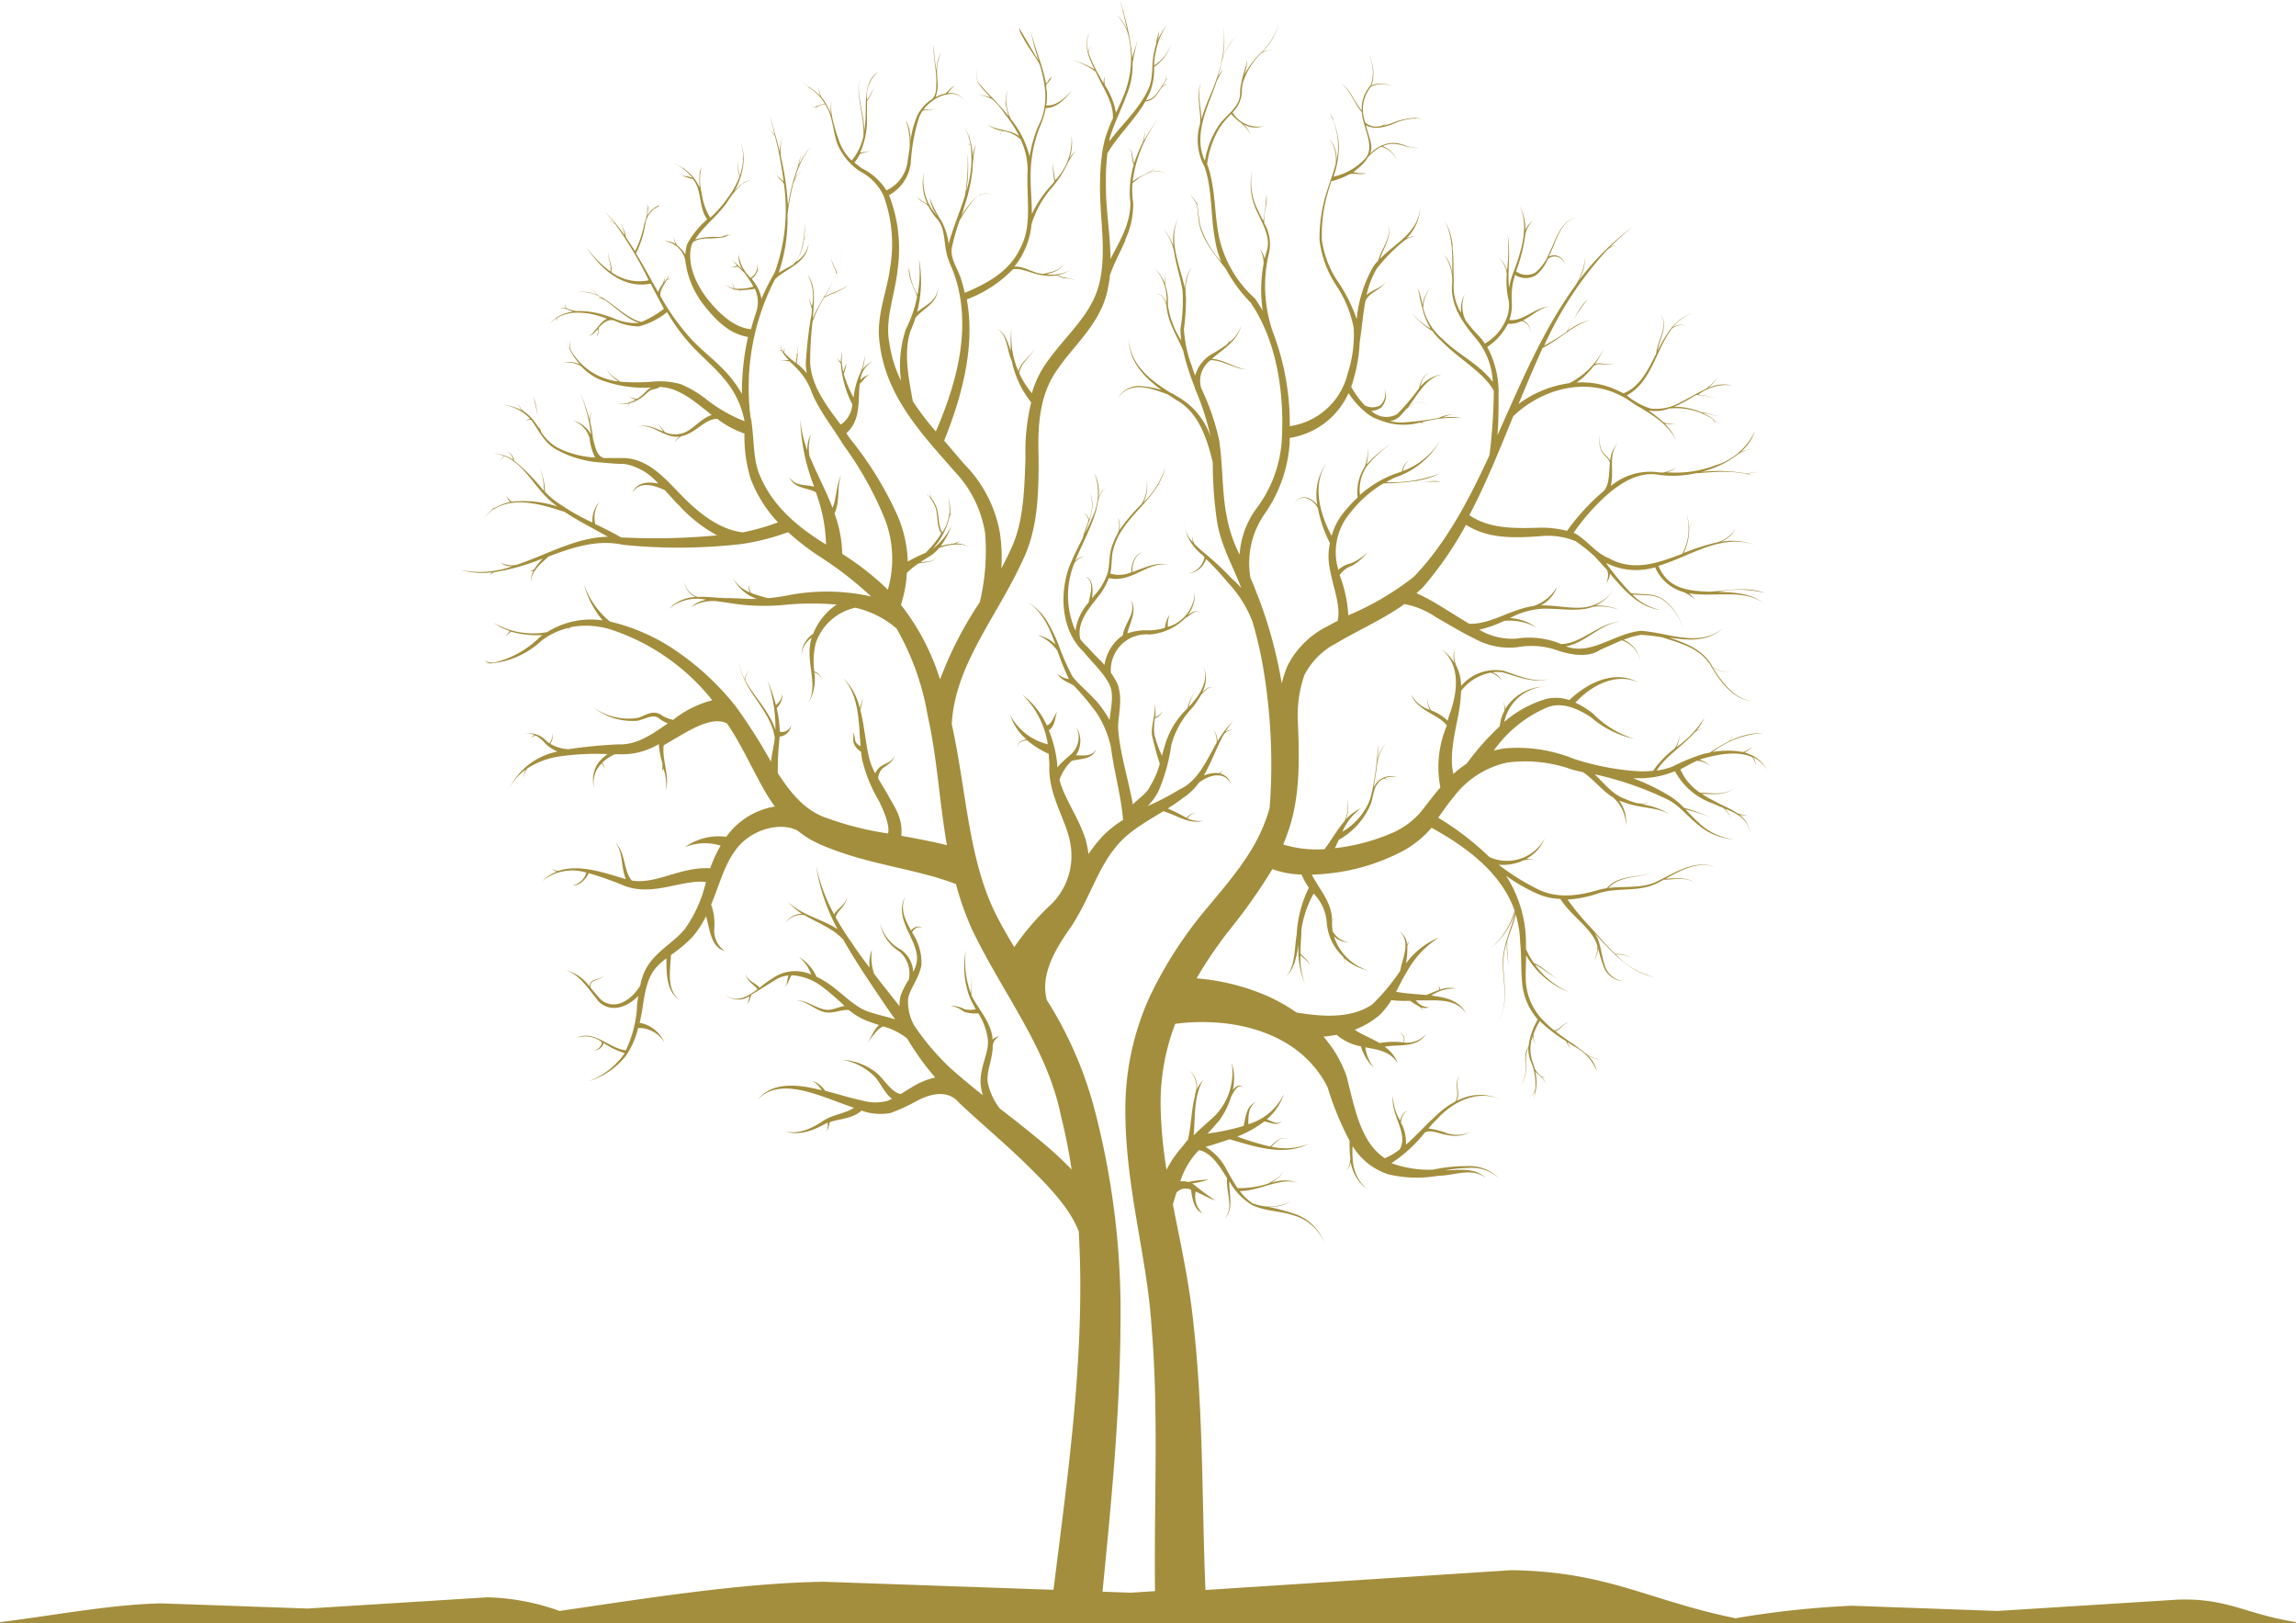 <svg xmlns="http://www.w3.org/2000/svg" viewBox="0 0 245.34 173.45"><defs><style>.cls-1{fill:#a38e3d;}</style></defs><g id="Layer_2" data-name="Layer 2"><g id="Layer_1-2" data-name="Layer 1"><path class="cls-1" d="M245.34,173.31v.11h-.08v0h-57v0h-.17l-136.25,0h-.22v0H0v-.11c5.4-.65,11.9-1.91,17.3-2l15.56.55,19.25-1.2a24.5,24.5,0,0,1,7.68,1.46c9.39-1.37,19.51-3,28.26-3.12l24.52.86c1.19-9.54,2.5-18.94,2.8-28.41.11-3.3.09-6.6-.1-9.88-1-2.57-3.25-4.86-5.55-7.12s-4.81-4.34-7.23-6.62c-1.1-1.33-2.81-1.11-4.55-.19a19,19,0,0,1-2.79,1.28,5.87,5.87,0,0,1-3.08-.26c-1,.88-2.31.86-3.36,1.22-.16.23-.11.75-.44,1,.23-.26.17-.59.17-.93l-.25.12c-1.29.72-2.86,1.33-4.29.78,1.48.41,2.89-.31,4.13-1.14,1.08-.67,2.32-.74,3.22-1.35-1.64-.56-3.21-1.23-4.84-1.68-1.8-.48-4-.77-5.45.83,1.35-1.74,3.67-1.66,5.54-1.32.44.09.87.18,1.3.29a2.82,2.82,0,0,0-1-1,2.65,2.65,0,0,1,1.36,1.06c1.37.35,2.72.78,4.07,1.07a5.1,5.1,0,0,0,2.63,0l.47-.22a2,2,0,0,1-.56-.53c-.49-.61-.8-1.25-1.25-1.77A6.39,6.39,0,0,0,90,113.23a6.46,6.46,0,0,1,3.82,1.53c.88.88,1.54,2,2.44,2.13.36-.22.72-.46,1.1-.68a8.1,8.1,0,0,1,2.57-1.09,28.61,28.61,0,0,1-3-4.17,7.17,7.17,0,0,0-2.54-1.28c-.63.16-1.16,1.19-1.76,1.71.48-.46.73-1.39,1.3-1.86-.45-.15-.92-.31-1.39-.49a7.28,7.28,0,0,1-1.83-1.11c-.77-.1-1.67.42-2.6.22-1.08-.27-1.9-1.16-3-1.27,1.06,0,2.06.83,3.06,1,.66.13,1.33-.27,2.07-.39a26.78,26.78,0,0,0-2.43-2.09,6,6,0,0,0-3.15-1.19c-.26,0-.37,1-.82,1.22.37-.27.22-.79.43-1.2a3.23,3.23,0,0,0-1.58.58c-.81.49-1.59,1-2.42,1.49a3,3,0,0,1-.41,1,8.37,8.37,0,0,0,.23-.86,2.21,2.21,0,0,1-2.61-.13c1.24.88,2.38.2,3.47-.61-.38-.51-1.15-.83-1.26-1.62.21.78,1,.91,1.48,1.46a12.09,12.09,0,0,1,1.38-1,4.21,4.21,0,0,1,4.13-.41,4.3,4.3,0,0,0-1.34-1.91,4.91,4.91,0,0,1,1.91,2.15,7.84,7.84,0,0,1,.9.49c1.74,1.07,3,2.72,4.74,3.27.84.29,1.76.47,2.76.8-1-1.42-2-2.91-2.91-4.28s-1.8-2.78-2.63-4.24c-1.06-1.19-2.7-1.77-4.14-2.62a2.07,2.07,0,0,0-2.06.86,2,2,0,0,1,1.79-1,6.66,6.66,0,0,1-1.54-1.36c1.43,1.52,3.6,1.85,5.34,3a20.5,20.5,0,0,1-2.29-6.76,18.73,18.73,0,0,0,1.92,5.17c.43-.73,1.28-1,1.36-1.9,0,1-1,1.42-1.2,2.21.48.86,1,1.7,1.57,2.52.12.16.24.33.35.51.55.8,1.13,1.59,1.71,2.36a4.1,4.1,0,0,1,.25-1.93,5.52,5.52,0,0,0-.06.81,5.61,5.61,0,0,0,.29,1.77c.89,1.16,1.81,2.31,2.72,3.46a4,4,0,0,1,.13-1.14,8.22,8.22,0,0,1,.86-1.7,3.11,3.11,0,0,0-1-3,4.51,4.51,0,0,1-2.07-3,4.52,4.52,0,0,0,2.22,2.8,3.07,3.07,0,0,1,1.32,2.39,3.91,3.91,0,0,0,.34-.88c.57-2.3-2.59-4.62-1.18-7.21-.62,1.4,0,2.51.6,3.66.32-.39.88-.61,1.23-.22-.43-.33-.9,0-1.11.43a5.7,5.7,0,0,1,1,3.46c-.25,1.44-1.18,2.46-1.42,3.55a5.24,5.24,0,0,0,.62,2.88,26.65,26.65,0,0,0,3.85,4.56c1.13,1,2.31,2,3.52,2.94a5.6,5.6,0,0,1-.24-1.15c-.13-2,1-3.43.74-5a6.81,6.81,0,0,0-1-2.61,3.28,3.28,0,0,1-1.52-.17,3.18,3.18,0,0,0-1.46-.63,3.26,3.26,0,0,1,1.53.37,2.61,2.61,0,0,0,1.18,0c-.23-.43-.47-.87-.66-1.33a9.16,9.16,0,0,1-.38-5,9.41,9.41,0,0,0,.53,4.64,14.61,14.61,0,0,0,.06-1.87,14.11,14.11,0,0,1,0,1.72c0,.11,0,.23,0,.35.69,1.46,1.94,2.62,2.24,4.46v.29a1.09,1.09,0,0,1,.73-.36,1.25,1.25,0,0,0-.7,1c0,1.46-.73,2.81-.52,4a7,7,0,0,0,1.27,2.71c1.53,1.16,3,2.34,4.53,3.6a41.27,41.27,0,0,1,3.15,2.91c-.29-1.91-.66-3.8-1.13-5.67-1.48-7.31-6-12.74-9.48-19.9a31.63,31.63,0,0,1-1.75-4.92c-4.39-1.7-9.55-2.06-14.55-4.26a10.32,10.32,0,0,1-2.39-1.47c-2-1-5.2,0-6.69,2.21-1.13,1.53-1.67,3.65-2.53,5.71a6.18,6.18,0,0,1,.33,2.63,2.67,2.67,0,0,0,1.12,2.33c-1.54-.43-1.6-2.47-2-3.71A10.67,10.67,0,0,1,74,100.1a14.62,14.62,0,0,1-2.3,1.93c-.09,1.72-.49,3.71.91,4.82-1.4-.89-1.4-2.83-1.4-4.46a7.59,7.59,0,0,0-1,.88c-1.09,1.14-1.31,2.84-1.58,4.61-.08.46-.17.93-.28,1.4A3.6,3.6,0,0,1,71,111.39a3.2,3.2,0,0,0-2.81-1.56,8.78,8.78,0,0,1-1.33,3,8,8,0,0,1-4,2.7,8,8,0,0,0,3.83-2.92l.06-.1a7.92,7.92,0,0,1-2.25-1.08,1,1,0,0,1-1,.78,1,1,0,0,0,.82-.86,2.91,2.91,0,0,0-2.73-.46c1.89-.92,3.54,1.16,5.28,1.33a12.57,12.57,0,0,0,1.19-4.46c0-.43.08-.89.14-1.35-1.14,1.19-2.9,1.86-4.22.61-1.08-1.31-2-2.88-3.54-3.37A4.54,4.54,0,0,1,63,105.41c0-1,1.26-.6,1.61-1.29-.36.75-1.72.42-1.5,1.42.38.43.73.86,1.07,1.24,1.49,1.27,3.33.07,4.24-1.5a5.8,5.8,0,0,1,1.19-2.65c1.18-1.4,2.59-2.15,3.59-3.4a14.17,14.17,0,0,0,2.23-5c-2.64-.27-5.57,1.55-8.64.44a38.75,38.75,0,0,0-3.87-1.38c-.36.7-1,1.36-1.72,1.29a1.86,1.86,0,0,0,1.45-1.35,5.1,5.1,0,0,0-4.7.9,4.4,4.4,0,0,1,1.55-1,.94.94,0,0,1-.51-.39.93.93,0,0,0,.69.31c2.28-.78,5,.25,7.2.88-.56-1.3-.26-2.85-1.12-3.91,1.09,1.06.86,3.06,1.76,4.06,2.64.43,5.22-1.51,8.37-1.31A14.09,14.09,0,0,1,77,90.35a5.64,5.64,0,0,0-3.82.17,6.16,6.16,0,0,1,4.42-1.11,8,8,0,0,1,5.2-3.24,17.37,17.37,0,0,1-1.32-2.08c-1.31-2.37-2.38-4.72-3.79-6.79-1.38-.74-3.45.37-5.25,1.44-.52.29-1,.6-1.52.89-.2,1.53.64,3.18.25,4.84a5.63,5.63,0,0,0-.27-2.34,2,2,0,0,1-.13.25,5.2,5.2,0,0,0,0-.88,8.5,8.5,0,0,1-.37-2,7.62,7.62,0,0,1-4.34,1.08H65.7a5,5,0,0,0-1.36.92.91.91,0,0,1,.26.72.84.84,0,0,0-.32-.65,2.84,2.84,0,0,0-.78,2.68,3.24,3.24,0,0,1,.42-2.74,5,5,0,0,1,1-.94,27.5,27.5,0,0,0-5.21.26,8.58,8.58,0,0,0-3.35,1.26,1.74,1.74,0,0,0-.37,1.07,1.72,1.72,0,0,1,.19-.94,5.7,5.7,0,0,0-1.79,2.08,7.29,7.29,0,0,1,5.19-4,4.08,4.08,0,0,1-1.31-.86,3.67,3.67,0,0,0-1-.84,1.14,1.14,0,0,0-.56.25,1,1,0,0,1,.43-.31A1.84,1.84,0,0,0,56,78.4a2.49,2.49,0,0,1,2.41.8l.31.22a2,2,0,0,0,.35-1.1,2,2,0,0,1-.26,1.16,4.33,4.33,0,0,0,1.92.57,50.26,50.26,0,0,1,5.34-.52c2,.08,3.58-1.07,5.29-2.24a4.15,4.15,0,0,1-1-.58c-.63-.43-1.4.12-2.22.29a6.62,6.62,0,0,1-4.66-1.37,6.44,6.44,0,0,0,4.61,1.08c.71-.15,1.52-.89,2.45-.4a3.59,3.59,0,0,0,1.39.6,11.12,11.12,0,0,1,4.18-2.09,23,23,0,0,0-11-7.61A8.93,8.93,0,0,0,61,67a1.92,1.92,0,0,0-.48.55,1.79,1.79,0,0,1,.35-.48,7.41,7.41,0,0,0-3,1.38,9.13,9.13,0,0,1-6.23,2.47,5,5,0,0,0,.77-.06.84.84,0,0,1-.6-.27,1.64,1.64,0,0,0,1.08.18,10.26,10.26,0,0,0,4.75-2.66l.32-.26a10.16,10.16,0,0,1-3.38-.37A3.08,3.08,0,0,1,54,68a3.87,3.87,0,0,0,.48-.59,5.69,5.69,0,0,1-1.72-.87,8.36,8.36,0,0,0,5.7,1,8.77,8.77,0,0,1,5.93-1.26,10.15,10.15,0,0,1-2-3.87,8.94,8.94,0,0,0,2.79,4,20.94,20.94,0,0,1,7.22,3.23,29,29,0,0,1,6,5.56l.15.18a57,57,0,0,1,3.83,6c.12-.89.32-1.76.41-2.55-.45-3.09-3.47-5-3.83-8.19a6.08,6.08,0,0,0,.64,2,1.19,1.19,0,0,1,.54-1,1.26,1.26,0,0,0-.49,1.09c1,1.78,2.56,3.26,3.21,5.26A15.88,15.88,0,0,0,82,72.63a21.42,21.42,0,0,1,.91,2.7c.37-.31.71-.65.57-1.21.29.54-.16,1.17-.49,1.54a11.75,11.75,0,0,1,.33,2.51h0a1,1,0,0,0,1.22-.71A1.37,1.37,0,0,1,83.3,78.7v.13a31.63,31.63,0,0,0-.19,3.77c1.44,2.23,3,4.09,5.34,4.84a33.36,33.36,0,0,0,6.44,1.61c.21-.83-.4-2.33-1-3.53a15.84,15.84,0,0,1-1.76-4.33,6.32,6.32,0,0,1-.11-.86,2,2,0,0,1-.76-.83c-.22-.52.11-1-.22-1.32.39.27.24.92.45,1.18a1.4,1.4,0,0,0,.47.37c-.22-2.64-.13-5.3-1.85-7.3a6.8,6.8,0,0,1,1.77,3.25c.13-.41.23-.84.38-1.24-.14.41-.19,1-.33,1.41.44,1.7.56,3.56.95,5.14a6.52,6.52,0,0,0,.65,1.65,1.56,1.56,0,0,1,.63-.78c.54-.34,1.16-.46,1.44-1.11-.18.69-.86,1-1.29,1.35a1.53,1.53,0,0,0-.47,1.07c.3.55.67,1.1,1,1.69.63,1.22,1.67,2.44,1.47,4.44,1.59.29,3.22.59,4.87,1-.81-4.7-1.05-9.42-2.05-13.82a28,28,0,0,0-3.33-9.33,10.24,10.24,0,0,0-4.41-2.22,5.77,5.77,0,0,0-4.23,3.81,8.41,8.41,0,0,0-.15,3,1.22,1.22,0,0,1,.83,1.11,1.11,1.11,0,0,0-.83-1,4.81,4.81,0,0,1-.67,3.31c1.15-2-.23-4.25.28-6.62a3.31,3.31,0,0,1,.12-.42,2.54,2.54,0,0,0-1.1,2,2.81,2.81,0,0,1,1.25-2.4,6.78,6.78,0,0,1,2.5-3.12,29.1,29.1,0,0,0-5.28,0,22.92,22.92,0,0,1-6.51-.23l-1.13-.15a4.59,4.59,0,0,0-2.68.67,3.55,3.55,0,0,1,1.66-.81,4.63,4.63,0,0,0-4,1,4.1,4.1,0,0,1,2.88-1.29,2,2,0,0,1-1.2-1.65,2,2,0,0,0,1.44,1.64c1-.06,2.09.12,3.09.12s2.15.11,3.22.09a4.54,4.54,0,0,1-2.56-2.23,3.66,3.66,0,0,0,1.82,1.54,1,1,0,0,1-.1-.8,1.43,1.43,0,0,0,.23.86,16.4,16.4,0,0,0,1.81.55,19.24,19.24,0,0,0,2-.28,21.67,21.67,0,0,1,9,.1,37.84,37.84,0,0,0-5.5-4.27,25.54,25.54,0,0,1-3.36-2.6,25.58,25.58,0,0,1-4.94,1.26,58.52,58.52,0,0,1-12.69.09c-2.74-.6-5.37.26-8,1.26-.79.79-1.85,1.51-1.85,2.79A2.32,2.32,0,0,1,57,61c-.15,0-.31.1-.46,0,.19.08.36-.09.54-.17A7.42,7.42,0,0,1,58,59.67a23.73,23.73,0,0,1-5.16,1.46,1.4,1.4,0,0,0-.55.38,1.59,1.59,0,0,1,.32-.36,9,9,0,0,1-3.46-.26,10.24,10.24,0,0,0,5.67-.42,1.62,1.62,0,0,1-1.31-.34,2.79,2.79,0,0,0,1.68.22c3.2-1.06,6.33-2.94,9.77-3-1.53-.87-3.13-1.66-4.63-2.66-2.76-.9-6.31-2-8.61.63a4.7,4.7,0,0,1,1.09-1,5.43,5.43,0,0,1-.58.13,4.87,4.87,0,0,0,.74-.23,5.19,5.19,0,0,1,1.58-.59.93.93,0,0,1-.4-.66,1.24,1.24,0,0,0,.56.63,11.85,11.85,0,0,1,4.84.51l-.5-.39c-1.85-1.48-3-4.15-5.17-5a1.18,1.18,0,0,1-.59.51,1.25,1.25,0,0,0,.55-.52,3.59,3.59,0,0,0-1.21-.26,3.91,3.91,0,0,1,2.19.68,1,1,0,0,0-.71-.87,1.05,1.05,0,0,1,.82.94,21.71,21.71,0,0,1,3.18,3.25A5.85,5.85,0,0,0,57.65,50a6,6,0,0,1,.57,2.52,7.9,7.9,0,0,0,1,.92,23.89,23.89,0,0,0,4.09,2.39,3,3,0,0,1,.78-2.26A2.92,2.92,0,0,0,63.61,56c.93.43,1.87.91,2.78,1.43h.23a71,71,0,0,0,10-.23A15.59,15.59,0,0,1,72.56,54c-.56-.52-1-1.1-1.56-1.66-1.18-.49-2.6-1-3.45.32.54-1.17,1.7-1.21,2.78-1a6.17,6.17,0,0,0-3.6-2.09c-.8,0-1.63-.08-2.44-.15A11.2,11.2,0,0,1,59.4,48c-1.17-.63-1.8-1.95-2.54-3a.76.76,0,0,1-.11-.14.8.8,0,0,0-.58.14.83.83,0,0,1,.49-.25,5,5,0,0,0-3-1.52,5.78,5.78,0,0,1,2.11.62,5,5,0,0,1-.5-.79,4.93,4.93,0,0,0,.65.87,3.89,3.89,0,0,1,1.1,1c.23.31.45.63.67.94A34.49,34.49,0,0,0,57,42.39c.48,1.2.4,2.57.83,3.77a5.09,5.09,0,0,0,1.71,1.65,10,10,0,0,0,4.05,1.07A6,6,0,0,1,63,46.81a2.81,2.81,0,0,0-1.83-1.89,3,3,0,0,1,2,1.54A19.05,19.05,0,0,0,62,41.94a21.73,21.73,0,0,1,1,2.91,2.54,2.54,0,0,1,.23-.9,2.86,2.86,0,0,0-.17,1.12,13.08,13.08,0,0,1,.3,1.77c.26.94.38,1.88,1.19,2.1h2.26c2.81.2,4.6,2.61,6.41,4.39s3.85,3.27,6.14,3.55a23.48,23.48,0,0,0,3.77-1.07,14.17,14.17,0,0,1-2.91-4.63,15.35,15.35,0,0,1-.67-4.86,10.13,10.13,0,0,1-2.91-1.57c-1.34,0-2.28,1.53-3.81,1.85a1.93,1.93,0,0,0-.77.73,1.91,1.91,0,0,1,.54-.69c-1.68.24-2.94-1.56-4.53-1,1-.4,1.88.1,2.79.46a9.09,9.09,0,0,1-.49-.86,9.93,9.93,0,0,0,.67.93,2.63,2.63,0,0,0,1.68.17c1.17-.2,2.05-1.59,3.33-2-1.8-1.42-3.47-2.93-5.56-3-.35.28-.74.2-1.06.41s-.63.59-1,.81a3.34,3.34,0,0,1-1.12.51c-.08.11-.15.34-.32.34.14,0,.18-.18.24-.32a3.18,3.18,0,0,1-1.19.07,3.43,3.43,0,0,0,1.88-.46,4.45,4.45,0,0,1-.78-.33,4.26,4.26,0,0,0,.93.25l.28-.2c.39-.25.62-.59,1-.88a.87.87,0,0,1,.27-.14A13,13,0,0,1,64,40.51a6,6,0,0,1-1.88-1.36,2.7,2.7,0,0,0-2-.37,2.55,2.55,0,0,1,1.84.15,8.34,8.34,0,0,1-1-1.43A12.74,12.74,0,0,1,60.23,36a10,10,0,0,0,.7,1.39,1.89,1.89,0,0,1,0-1A2.37,2.37,0,0,0,61,37.43a6.85,6.85,0,0,0,3.14,2.81,7.26,7.26,0,0,0,1.93.52c-.59-.48-1.29-.94-1.29-1.82,0,.94.86,1.35,1.49,1.84a22.08,22.08,0,0,0,3.45,0,8.16,8.16,0,0,1,3,.26,11.8,11.8,0,0,1,2.6,1.5A15.86,15.86,0,0,0,79.56,45,9.78,9.78,0,0,0,77.4,40.5c-1.13-1.38-2.56-2.5-3.79-3.9a20.7,20.7,0,0,1-2.33-3.25,8,8,0,0,1-3,1.52,5.94,5.94,0,0,1-2.65-.63c-.68-.17-1.15.25-1.62.73-.09.35,0,.74-.26,1a1.72,1.72,0,0,0,.15-.84,2.74,2.74,0,0,1-1,.83c.74-.48,1.18-1.59,2-1.92h-.06c-1.65-.63-3.7-1-5.27-.1a.63.63,0,0,0-.09.38.5.5,0,0,1,0-.34,3.79,3.79,0,0,0-.78.66,3.55,3.55,0,0,1,.78-.72,4.09,4.09,0,0,1,1.75-.62c-.54-.16-1-.51-1.54-.37a1.27,1.27,0,0,1,.77,0,.8.8,0,0,1,0-.57.76.76,0,0,0,.08.59,3.93,3.93,0,0,0,1.12.29,8.66,8.66,0,0,1,3.23.53q.32.09.63.21a5.67,5.67,0,0,0,2.6.53.49.49,0,0,0,.17,0c-1.35-.45-2.45-1.63-3.66-2.45a1.33,1.33,0,0,0-.76-.17.85.85,0,0,1,.5,0,3.66,3.66,0,0,0-2.76-.63,3.44,3.44,0,0,1,2.21.26,2.78,2.78,0,0,0-.82-.72,2.68,2.68,0,0,1,.89.76,5,5,0,0,1,.78.44c1.32.86,2.52,2.1,3.87,2.4A10.94,10.94,0,0,0,70.94,33L70.42,32c-.31-.56-.6-1.13-.9-1.7-2.93.62-5.42-1.61-6.93-4A11.12,11.12,0,0,0,65.22,29c.17-.68-.33-1.37-.18-2.06-.11.7.44,1.37.28,2.12a5.05,5.05,0,0,0,4,.89,39.88,39.88,0,0,0-3.57-6,5.13,5.13,0,0,1-.72-.41c.24.1.45.28.69.36-.35-.45-.72-.89-1.11-1.31a18.58,18.58,0,0,1,2.13,2.55c0-.44-.31-.82-.37-1.29.1.5.49.88.49,1.44.34.55.67,1,1,1.55a11.39,11.39,0,0,0,1-3,4.33,4.33,0,0,0,.3-2.07,1.89,1.89,0,0,1,.08.58,1.23,1.23,0,0,1,.12-.37,2.37,2.37,0,0,0-.14.64,3.86,3.86,0,0,1-.09.49,2.47,2.47,0,0,1,1.06-1.06,1.3,1.3,0,0,0,.31-.26.9.9,0,0,1-.19.2h.2a2.12,2.12,0,0,0-.51.28.81.81,0,0,0,.41,0,.69.69,0,0,1-.45,0,2.58,2.58,0,0,0-1,1.61,10.49,10.49,0,0,1-1,3.19c.83,1.36,1.59,2.77,2.37,4.15a2.46,2.46,0,0,1,.46-.84,4.9,4.9,0,0,0,.29-.84,3.44,3.44,0,0,1-.12.64,3.32,3.32,0,0,0,.56-.87,2.7,2.7,0,0,1-.22.53,3.59,3.59,0,0,1,.47-.12,2,2,0,0,0-.53.22c-.32.56-.75,1.06-.68,1.67l.12.22a24.53,24.53,0,0,0,3.21,4.43c1.22,1.3,2.68,2.35,3.93,3.77a13.47,13.47,0,0,1,1.46,2.06A26.89,26.89,0,0,1,79.93,36c-2.09-.33-3.59-1.95-4.83-3.55a9.62,9.62,0,0,1-1.88-4.68,2.61,2.61,0,0,0-2.23-2,2,2,0,0,1,1.19.31,2.07,2.07,0,0,1-.17-.92,1.71,1.71,0,0,0,.42,1.12,3.36,3.36,0,0,1,.8.92,5.07,5.07,0,0,1,.18-1.09,9.38,9.38,0,0,1,2.17-2.68c-.79-1-.64-2.44-1.1-3.52a3.3,3.3,0,0,0-.43-.78c-.43-.06-.84-.28-1.26-.35A3.89,3.89,0,0,1,74,19a6.31,6.31,0,0,0-2-1.59,8.08,8.08,0,0,1,1.1.64,1.11,1.11,0,0,1-.09-.31,1.43,1.43,0,0,0,.14.34,4.69,4.69,0,0,1,1,.94,4.4,4.4,0,0,1,.51.83,1.76,1.76,0,0,1,.09.2,11.47,11.47,0,0,1,0-1.31v-.15a2.65,2.65,0,0,1,.21-.78,5.77,5.77,0,0,0,0,2.74,6.89,6.89,0,0,0,.93,2.71,11.28,11.28,0,0,0,1.78-2,9.24,9.24,0,0,0,1.36-2.41,3.67,3.67,0,0,1-.17-1.77,3.84,3.84,0,0,0,.2,1.68,6.56,6.56,0,0,0,.34-1.64,1,1,0,0,0-.09-.29.42.42,0,0,1,.09.14,4.72,4.72,0,0,0-.26-1.79,4.8,4.8,0,0,1,.32,1.71,2.81,2.81,0,0,1,0,.29,7.35,7.35,0,0,1-1,3.26,5.25,5.25,0,0,1,.87-.83,1.66,1.66,0,0,1,1-.35,1.66,1.66,0,0,0-.88.32h-.07a10.08,10.08,0,0,0-1.21,1.32c-.09.14-.18.28-.28.41-1,1.62-2.67,2.76-3.61,4.27a7.44,7.44,0,0,1,2.44-.26H77a7.42,7.42,0,0,0,.9-.32,1.3,1.3,0,0,1-.48.25,2.91,2.91,0,0,0,.9-.31,3.45,3.45,0,0,1-1.66.49c-.87.11-1.91-.08-2.61.45-.06.11-.11.22-.16.33-.54,2.05.56,4.3,1.78,5.82s2.83,3,4.58,3.14c.17-.63.36-1.26.57-1.87a3.35,3.35,0,0,0-.16-2.45,8.8,8.8,0,0,1-1.45.15l-.32.16a1,1,0,0,0,.2-.16,2.27,2.27,0,0,1-1.66-.69,2,2,0,0,0,1,.51c-.11-.23-.1-.48-.27-.67.19.18.22.49.34.69a5.64,5.64,0,0,0,2-.21,4.31,4.31,0,0,0-.26-.47c-.19-.3-.44-.65-.68-1a7.49,7.49,0,0,1-.7-.68,1.52,1.52,0,0,1-.79.06,1.43,1.43,0,0,0,.7-.15,4.93,4.93,0,0,0-.6-.61,7.93,7.93,0,0,1,1.22,1.1,2.68,2.68,0,0,1-.47-1.69,4.25,4.25,0,0,0,1.29,2.5,1.53,1.53,0,0,0,.71-1.5,1.48,1.48,0,0,1,0,.78,1.08,1.08,0,0,1,.28-.24,2.27,2.27,0,0,0-.31.31,1.55,1.55,0,0,1-.57.74,1.44,1.44,0,0,1,.18.25,4.31,4.31,0,0,1,.87,1.89,22.47,22.47,0,0,1,1.4-2.77,19.61,19.61,0,0,0,1-9.48c-.18-.39-.6-.58-.81-1,.2.3.55.46.78.75a39.32,39.32,0,0,0-.94-4.93,3.15,3.15,0,0,1-.56-.79,3.46,3.46,0,0,0,.55.71c-.19-.75-.39-1.48-.6-2.21.41,1.29.8,2.63,1.12,4a6.38,6.38,0,0,1,.33-1.73,5.38,5.38,0,0,0-.24,1.59,5.81,5.81,0,0,0,.05.72,30.8,30.8,0,0,1,.75,5.23A19.27,19.27,0,0,1,85.2,18c.13-.53.31-1.05.39-1.59a8.78,8.78,0,0,1-.25,1.26,9.08,9.08,0,0,1,1.29-2,9.18,9.18,0,0,0-1.39,2.48q-.19.53-.36,1.08a4.65,4.65,0,0,1,.77-1.06,5.13,5.13,0,0,0-.87,1.38,24.24,24.24,0,0,0-.63,3.38,18.19,18.19,0,0,1-.94,6.21c.52-.31,1-.57,1.52-.86,1.06-1.06,1.18-2.86,1.31-4.39,0,.56-.06,1.14-.14,1.72a3.12,3.12,0,0,1,.72-1,2.93,2.93,0,0,0-.74,1.12A5,5,0,0,1,85,28a2.76,2.76,0,0,0,1.4-2c-.13,2.12-2.4,2.66-3.58,3.83a25.14,25.14,0,0,0-2.62,14.73,3.32,3.32,0,0,1,.13.7c.26,2,.17,3.9.84,5.48,1.39,3.37,4.1,5.6,7.1,7.44a17.31,17.31,0,0,0-1.1-5.6c-.9-.48-2.32-.37-2.84-1.63C85,52,86,51.73,87,52a21.54,21.54,0,0,1-1.49-7.22,12.67,12.67,0,0,0,.75,3.33,3.64,3.64,0,0,1,.4-1.74,5,5,0,0,0-.16,2.34c.74,1.85,1.73,3.62,2.46,5.55.45-1,.37-2.45.94-3.54-.52,1.26-.09,2.8-.73,4.14A13.2,13.2,0,0,1,90,59.18,30,30,0,0,1,94.87,63a11.86,11.86,0,0,0-.29-7.47,37,37,0,0,0-4.5-8.05c-1.14-1.93-2.71-3.76-3.51-6A7.14,7.14,0,0,0,85,39.22c-.2-.22-.43-.42-.65-.64-.35.06-.69-.21-1,0,.28-.23.63,0,.92-.14a3.38,3.38,0,0,1-.71-.93c-.1,0-.17-.06-.25-.06.08-.07.16,0,.23,0a2.13,2.13,0,0,1-.16-.66,2,2,0,0,0,.33.82.74.74,0,0,0,.08-.4c.09.15,0,.31,0,.46a8.78,8.78,0,0,0,1.25,1.11,3.93,3.93,0,0,1,.13-.75c-.11-.08-.12-.21-.16-.32.06.1.1.21.17.25a1.08,1.08,0,0,0-.15-1,.94.94,0,0,1,.24.57l0-.07a.59.59,0,0,0,0,.19c0,.4-.13.84-.13,1.23a.18.18,0,0,1,.07,0,7.87,7.87,0,0,1,1,1,7.18,7.18,0,0,1-.11-1A46.18,46.18,0,0,1,86.64,34a3.53,3.53,0,0,0,.11-1c-.06-.37-.33-.73-.2-1.14a1.32,1.32,0,0,0,.23.84,5.11,5.11,0,0,0-.47-3.35c.94,1.32.62,3.13.55,4.68.67-1.73,1.81-3.08,2.52-4.73-.12-.62-.54-1.21-.61-1.84.1.6.51,1.14.66,1.74a7,7,0,0,0,.56-3,2.46,2.46,0,0,1,0,.28,6.72,6.72,0,0,1-.6,2.78,20.09,20.09,0,0,1-1.28,2.43c.64-.33,1.34-.57,2-.88a2,2,0,0,0,.45-.43,1.48,1.48,0,0,1-.36.39c.15-.07.29-.15.43-.23a8.34,8.34,0,0,1-1.55.78c.28,0,.6-.09.92-.11-.35,0-.71.13-1,.15a9.83,9.83,0,0,0-.93.43,13.24,13.24,0,0,0-1.25,2.6,37.88,37.88,0,0,0-.25,4.39c.15,2.5,1.76,4.59,3.26,6.59a2.8,2.8,0,0,0,1.24-2.17,11.37,11.37,0,0,1-1.22-4.35c-.12-.19-.39-.37-.35-.62,0,.2.2.32.35.45A5.36,5.36,0,0,1,90,37.49a5.75,5.75,0,0,0,.12,2.26,4.8,4.8,0,0,1,.38-1c-.14.38-.16.81-.34,1.19a11.56,11.56,0,0,0,1.06,2.54,7.79,7.79,0,0,1,.71-2.63,6.82,6.82,0,0,0,.48-1.89,4.81,4.81,0,0,1-.29,1.59,2.55,2.55,0,0,1,1.14-.94,2.61,2.61,0,0,0-1.33,2A1.94,1.94,0,0,1,93.09,40c-.55.06-.78.64-1.22,1-.21,1.75.17,3.88-1.44,5.29.15.2.29.41.43.61a37.63,37.63,0,0,1,5,8.09A13.45,13.45,0,0,1,97,60a17.78,17.78,0,0,1,1.91-.94A11.47,11.47,0,0,0,100.58,57c-.6-.94-.26-2.14-.75-3.08a3.68,3.68,0,0,0-.92-1.22,3.26,3.26,0,0,1,.54.51c0-.25-.09-.52-.09-.78a3.19,3.19,0,0,0,.2.85,3.42,3.42,0,0,1,.37.61c.5.93.22,2.15.76,3a4.56,4.56,0,0,0,.6-3.8A4,4,0,0,1,101.5,55c0-.1.13-.18.18-.27-.08.16-.15.33-.22.49a7.58,7.58,0,0,1-1.79,3.42,7.09,7.09,0,0,0,2-2.45,8.73,8.73,0,0,1-1.15,2.15,8.21,8.21,0,0,1,1.48-.27c.21-.12.47-.18.68-.31a4.29,4.29,0,0,1-.55.31,2.32,2.32,0,0,1,1.56.5,2.05,2.05,0,0,0-.71-.35l.11.11-.19-.13a5.33,5.33,0,0,0-2.56.36,4.18,4.18,0,0,1-1,.88c-.36.22-.69.42-1,.63.65-.08,1.3,0,1.79-.58-.5.67-1.33.56-2,.72a8.4,8.4,0,0,0-1.23,1,13.16,13.16,0,0,1-.63,3.41c.18.24.37.47.54.72a24.94,24.94,0,0,1,3.64,7.25,39.89,39.89,0,0,1,4.24-8.24,23.22,23.22,0,0,0,.57-7.43,12.32,12.32,0,0,0-3.25-6.54c-3.27-3.78-7.29-7.85-8-13.62-.46-2.88.77-5.54,1.09-8.08a15.07,15.07,0,0,0-.68-7.76,5.64,5.64,0,0,0-2.53-2.62,6.37,6.37,0,0,1-2.44-3C89,14,89,12.59,88.34,11.42a2.75,2.75,0,0,0-.17-.29c-.22,0-.47.13-.72.2a1.65,1.65,0,0,1-.38.27,2.09,2.09,0,0,1,.28-.24,1.13,1.13,0,0,1-.57.07h.06c0-.09-.17-.13-.22-.24.06.11.19.12.26.24.41-.05.82-.27,1.26-.36a5.65,5.65,0,0,0-1.51-1.61,1.51,1.51,0,0,0-.36-.06.81.81,0,0,1,.31,0,9.19,9.19,0,0,0-.93-.6,7.93,7.93,0,0,1,1,.62,6.25,6.25,0,0,1,1,.85,2.61,2.61,0,0,1-.14-1,2.88,2.88,0,0,0,.24,1.08,4.81,4.81,0,0,1,.66,1,5,5,0,0,1,.38.85,5.1,5.1,0,0,1,.07-1.46,5.6,5.6,0,0,0,.11,2,20.22,20.22,0,0,0,.72,2.41,5.38,5.38,0,0,0,1.32,2,6,6,0,0,0,1.25-2.6c.14-2.1-.82-4.15-.42-6.22-.32,1.88.46,3.73.53,5.64a11.81,11.81,0,0,0,.12-1.46c.09-1.64-.2-3.84,1.35-4.84a3.4,3.4,0,0,0-1.19,3c.33-.41.48-1,.88-1.32-.4.36-.51,1-.89,1.45V12.5a8.54,8.54,0,0,1-.73,3.8c.38-.06.73,0,1-.27-.25.32-.67.27-1,.4a5.14,5.14,0,0,1-.61.93,10.46,10.46,0,0,0,.84.65,6.28,6.28,0,0,1,2.57,2.33A3.92,3.92,0,0,0,97,17.06c.07-.39.13-.78.19-1.17a7.75,7.75,0,0,0-.42-3.13,4.49,4.49,0,0,1,.5,2.5A10.2,10.2,0,0,1,98,12.39a4.43,4.43,0,0,1,1.52-1.75c.58-.4.53-1.35.53-2.1,0-1.24-.38-2.55-.26-3.79a12.87,12.87,0,0,0,.31,2.84,3.35,3.35,0,0,1,.49-2,4.53,4.53,0,0,0-.43,2.61v.34a3.84,3.84,0,0,1-.19,1.84A4.12,4.12,0,0,1,101,10c.36-.24.65-.84,1.15-.78-.4,0-.61.43-.9.75a1.76,1.76,0,0,1,1.88.91,1.64,1.64,0,0,0-1.49-.85,3.71,3.71,0,0,0-2.13.85,4,4,0,0,0-.82.82c.41,0,.77.15,1.17-.11-.36.31-.89.14-1.25.22a4.7,4.7,0,0,0-.39.69,19.81,19.81,0,0,0-.88,4.64A4.49,4.49,0,0,1,95,20.85a15.82,15.82,0,0,1,.91,8c-.3,2.78-1.38,5.25-.87,7.84a13.67,13.67,0,0,0,1.24,4,12.21,12.21,0,0,1,.51-5.5A13.56,13.56,0,0,0,98,31.69c-.33-1-1-2-.87-3.14a6.92,6.92,0,0,0,.91,2.94,12.34,12.34,0,0,0,.14-3.93A13.12,13.12,0,0,1,98,33.34c.9-.75,2.11-1.19,2.22-2.54,0,1.6-1.63,2.17-2.4,3.17a14.9,14.9,0,0,1-.55,1.45c-.73,2.34-.17,5,.27,7.45A30,30,0,0,0,100,46.1c2.12-4.91,3.71-10.49,2.27-15.82a14.47,14.47,0,0,0-.72-2,2.74,2.74,0,0,1-.15-.4c-.68-1.64-.21-3.49-1.41-4.64a6.52,6.52,0,0,1-.76-1.17c-.33-.41-.9-.56-1.25-1a7.09,7.09,0,0,0,1.13.74,5.09,5.09,0,0,1-.38-3.39,5.53,5.53,0,0,0,1.41,4.64,4.48,4.48,0,0,1-.8-1.94,11.38,11.38,0,0,0,1.2,2.39,6.61,6.61,0,0,1,.84,2.7V26c.4-1.44.93-2.75,1.4-4.1.11-.32.23-.65.33-1a21.68,21.68,0,0,0,.28-4.48,16.16,16.16,0,0,1-.15,4.05,11.3,11.3,0,0,0,.47-5,.37.37,0,0,1-.3-.16.34.34,0,0,0,.29.11,6.39,6.39,0,0,0-.64-1.84,6,6,0,0,1,.51,1.13,2.5,2.5,0,0,1,.09-.66,1.79,1.79,0,0,0,0,.92,7.54,7.54,0,0,1,.29,1.95,3.61,3.61,0,0,1,.29-1.42,17.32,17.32,0,0,0-.33,2.7,18.9,18.9,0,0,1-.86,3.86c-.1.36-.2.68-.31,1A9.72,9.72,0,0,1,104,21.37a1.84,1.84,0,0,1,.59-.48,2.9,2.9,0,0,1,.29-.19l-.12.11a1.57,1.57,0,0,1,1.24,0,1.72,1.72,0,0,0-2,.6,15.91,15.91,0,0,0-1.47,2.17,23.07,23.07,0,0,0-.75,2.58c-.43,1.39.62,2.48,1,3.95.12.4.22.79.31,1.18,2.37-1,4.74-2.25,5.92-4.74,1.35-2.5.63-5.47.8-8.37a7.93,7.93,0,0,0-.74-3.28,3.65,3.65,0,0,0-1.8-.89c-.22,0-.35.13-.35.42a.38.38,0,0,1,.23-.45,3.23,3.23,0,0,1-1.62-.67c1,.66,2.36.49,3.38,1.24a13.4,13.4,0,0,0-1.55-2.39A7.67,7.67,0,0,0,106,10.59a5.47,5.47,0,0,0-1.59-.5,7.84,7.84,0,0,1,1.42.31c-.21-.23-.41-.46-.62-.68s-.56-.65-.84-1l.2.17a2.17,2.17,0,0,1-.19-1.54,2.23,2.23,0,0,0,.25,1.6c.23.24.45.47.64.7.75.79,1.51,1.56,2.21,2.41l.31.38a6,6,0,0,1-.28-1.18,1.83,1.83,0,0,1-.2-.69,1.9,1.9,0,0,0,.2.61,3.75,3.75,0,0,1,.15-1.56,4.52,4.52,0,0,0,.36,3.11,10.23,10.23,0,0,1,2,4,14.2,14.2,0,0,1,.87-3.14,6.94,6.94,0,0,0,.75-4.22,13.18,13.18,0,0,0-.55-2.49c-.55-1-1.31-1.93-1.81-2.93a2.57,2.57,0,0,1-.4-1l1.81,3.06c.11.16.22.32.32.49a18.31,18.31,0,0,1-.85-3.17c.41,1.87,1.28,3.67,1.61,5.6l.14-.14.41-.61c0,.43-.37.62-.53.9a.52.52,0,0,1,0,.27,5.11,5.11,0,0,1,0,1.91c1.1.09,2-.79,2.77-1.62-.72.9-1.6,1.9-2.81,1.9a10.78,10.78,0,0,1-.69,2.15,14.11,14.11,0,0,0-.91,4.25c-.1,1.59.11,3.27.11,4.94a11.85,11.85,0,0,1,1.9-2.89c.18-.19.35-.39.52-.6a9.6,9.6,0,0,1-.18-2,13.14,13.14,0,0,0,.26,1.87,6.23,6.23,0,0,0,1.73-4.74,4.87,4.87,0,0,1-.24,2.45,2,2,0,0,1,1-.94c-.53.2-.82.79-1.12,1.31a11.19,11.19,0,0,1-1.81,2.8,10.64,10.64,0,0,0-2.1,3.83,7.84,7.84,0,0,1-.77,2.81,7.13,7.13,0,0,1-1.06,1.7h.16c1,0,1.94.78,3,.78.79-.24,1.67-.26,2.06-1.13-.29.8-1.13,1-1.8,1.17a4,4,0,0,0,2.56-.46,4.07,4.07,0,0,1-1.33.55c.56.4,1.31.21,1.87.62a1.84,1.84,0,0,0-.9-.26,2,2,0,0,1-1.06-.33,4.17,4.17,0,0,1-1.41,0c-1.12-.06-2.37-.87-3.32-.63a13.48,13.48,0,0,1-4.91,3.2c.93,5.09-.56,10.45-2.42,15.09L103,49.55a13.93,13.93,0,0,1,3.83,7.29,18,18,0,0,1,.17,3.88c.36-.67.69-1.33,1-2,1.39-2.91,1.45-6.34,1.58-9.8a21.9,21.9,0,0,1,.61-5.93,10.31,10.31,0,0,1-2.07-4.41c-.54-1.16-.43-2.73-1.54-3.42.86.44,1.11,1.43,1.42,2.34q0-.48,0-1a11.11,11.11,0,0,1,.08-1.41,12.49,12.49,0,0,0,.06,2.12,9,9,0,0,0,.68,2.45c.29-1.05,1.34-1.6,1.83-2.55-.48,1-1.58,1.65-1.74,2.75a9.6,9.6,0,0,0,1.35,2.15,11.07,11.07,0,0,1,1.84-3.64c2.06-2.8,4.61-4.88,5.38-8.14s.06-6.76.06-10.26v-.18a25.65,25.65,0,0,1,.29-3.82c.07-.4.16-.8.27-1.21a18.19,18.19,0,0,1,.82-2.12c.08-1.58-.93-3.06-1.62-4.5-.07-.16-.15-.33-.24-.5a8.79,8.79,0,0,0-2.47-1.23,9.63,9.63,0,0,1,2.36,1c-.61-1.25-1.26-2.71-.48-4a2.73,2.73,0,0,0-.18,2.13,1.17,1.17,0,0,1,.36-.67,1.22,1.22,0,0,0-.33.77,14.25,14.25,0,0,0,1.12,2.41q.23.44.48.87a1.69,1.69,0,0,1,.16-.8,1.79,1.79,0,0,0,0,1,8,8,0,0,1,1.17,2.92c.31-.65.62-1.32.89-2a10.43,10.43,0,0,0,.38-6.46,4.92,4.92,0,0,0-1.22-2,4,4,0,0,1,1.16,1.71c-.23-1.13-.53-2.25-.77-3.33.12.43.25.94.38,1.43a3.18,3.18,0,0,1,.13-.51,2.44,2.44,0,0,0-.11.6A24.17,24.17,0,0,1,121,6.21c.14-.68.38-1.32.58-2-.23.84-.41,1.7-.56,2.56a8.22,8.22,0,0,1-.64,3.39c-.58,1.63-1.4,3.13-1.84,4.76a.49.49,0,0,1,0,.17c1.42-1.88,3.16-3.4,4.16-5.56.6-1.23.3-2.72.65-4.09a6.93,6.93,0,0,1,.2-.75c0-.47.26-1,.27-1.46a2.88,2.88,0,0,1-.15,1.16,6.85,6.85,0,0,1,1-1.69,7.28,7.28,0,0,0-1.16,2.82A7.16,7.16,0,0,0,123.32,7a4.39,4.39,0,0,0,1.83-2.34,4.65,4.65,0,0,1-1.83,2.5,6.52,6.52,0,0,1-.39,2.55c-.14.34-.3.68-.47,1,1.1-.14,1.46-1.33,2.1-2.14a.62.62,0,0,1,.17-.61.61.61,0,0,0-.14.58,2,2,0,0,1,.21-.2,4.76,4.76,0,0,0-.63.91.78.78,0,0,1,.6-.27,1.21,1.21,0,0,0-.74.5c-.39.67-.82,1.29-1.64,1.36-1.16,2-2.9,3.59-4.06,5.54a25.94,25.94,0,0,0-.15,3.74c0,2.48.48,5,.48,7.55,1-1.94,2.13-3.73,2.13-6a9.93,9.93,0,0,1,.37-4.09c-.32-.58-.07-1.44-.58-1.8.52.3.37,1.13.62,1.64a14.45,14.45,0,0,1,.91-2.19,6.59,6.59,0,0,0,.22-1.16,4.79,4.79,0,0,1-.11,1,15.74,15.74,0,0,1,1.61-2.43,13.78,13.78,0,0,0-2.8,6.76c.79-.66,1.92-.89,2.58-1.64a3.18,3.18,0,0,1-.9.73,2.1,2.1,0,0,1,1.8,0,2.45,2.45,0,0,0-2,.09,6,6,0,0,0-1.5,1,9.39,9.39,0,0,0,.08,2.12,8.81,8.81,0,0,1-.85,3.91h0v.1c-.55,1.26-1.23,2.48-1.65,3.73,0,.41-.1.82-.18,1.24-.64,3.73-3.56,6.08-5.31,8.65-2,2.68-2.24,6-2.12,9.48,0,3.41,0,7.19-1.47,10.56-2.81,6.37-7.46,11.5-7.81,18,1.58,7.12,1.76,14.5,4.76,20.4.58,1.16,1.24,2.3,1.92,3.42A28,28,0,0,1,112,96.92a7.27,7.27,0,0,0,2.38-6.75C114,87.7,112,85,112.13,81.84c0-.43-.06-.87-.06-1.29a9.91,9.91,0,0,1-2.35-1.48c-.42.12-1,.17-1,.78-.06-.59.51-.72.94-.87a5.75,5.75,0,0,1-1.7-2.55,6.21,6.21,0,0,0,4,3.09,9.25,9.25,0,0,0-2.75-5.32,8.45,8.45,0,0,1,2.65,3.3c.51-.14.73-.89,1.09-1.47-.22.63-.2,1.55-.88,2a12.48,12.48,0,0,1,.91,3.75V82c.46-.56,1-1,1.46-1.41a2.48,2.48,0,0,0,.59-2.89,2.78,2.78,0,0,1-.06,3c.84,0,1.7.18,2.16-.67-.41,1.2-1.81,1-2.64,1.28a5.3,5.3,0,0,0-1.28,2c.58,2.16,2,3.89,2.82,6.47a11.92,11.92,0,0,1,.28,1.47,15.81,15.81,0,0,1,1.53-1.93A11.31,11.31,0,0,1,120,87.61v-.09c-.22-2.56-.94-5-1.29-7.67a10.85,10.85,0,0,0-1.47-3.59,27,27,0,0,0-2.49-3c-.51-.34-1.39-.56-1.75-1.29a2,2,0,0,0,1.22.58A25.82,25.82,0,0,1,113,69.54a4.69,4.69,0,0,0-2.13-1.68,3.76,3.76,0,0,1,1.91,1c-.64-1.8-1.38-3.48-2.91-4.48a5.84,5.84,0,0,1,2.06,2.07,17.64,17.64,0,0,1,1.33,2.84,25.22,25.22,0,0,0,1.35,3c.92,1.15,2.23,2.07,3.17,3.41a9.94,9.94,0,0,1,.78,1.24c.14-1.34.47-2.56.07-3.61-.55-1.32-1.87-2.48-2.87-3.72-2.52-2.39-2.61-6.7-1.24-9.7.36-.82.77-1.62,1.17-2.41.15-.6.4-1.2.61-1.79,0-.35-.15-.8-.53-.8.32-.06.54.3.59.64a3.92,3.92,0,0,0,.14-2.8c.61,1.46-.13,2.86-.56,4.24.25-.52.5-1,.72-1.58a6,6,0,0,0,.28-4.87,4.65,4.65,0,0,1,.44,2.72,2.37,2.37,0,0,1,.76-1.18,2.92,2.92,0,0,0-.8,1.42,9.22,9.22,0,0,1-.53,2c-.56,1.53-1.32,3-1.93,4.43a1.59,1.59,0,0,1,1-.47,1.82,1.82,0,0,0-1.06.67,9.18,9.18,0,0,0,.1,7.25,5.72,5.72,0,0,1,1.4-3c.2-.95.66-2.24-.34-2.78.87.33.81,1.42.71,2.33.13-.17.27-.33.4-.49a6.38,6.38,0,0,0,1.28-2.27c.23-.83.11-1.83.43-2.73a7,7,0,0,1,.64-1.45,2.48,2.48,0,0,0,0-1.74,1.94,1.94,0,0,1,.14,1.44,20.26,20.26,0,0,1,2.36-2.79,3.76,3.76,0,0,0,.58-2.55,3.58,3.58,0,0,1-.35,2.34,8.73,8.73,0,0,0,2.35-3.79,6.4,6.4,0,0,1-.76,1.88.52.52,0,0,1,.31-.12.72.72,0,0,0-.34.19c-1.41,2.34-3.95,3.93-4.72,6.69-.3.86-.14,1.74-.38,2.74a3.29,3.29,0,0,0,2.25-.13c0-.88.36-2,1.24-2.14-.85.22-1.13,1.25-1.13,2.11,1.28-.44,2.61-1.13,3.94-.77-2.24-.45-4,2-6.44,1.41a7.65,7.65,0,0,1-1.15,2c-1.06,1.33-2.3,2.79-1.91,4.52a6.13,6.13,0,0,0,.81.88c.56.66,1.19,1.23,1.78,1.88a4.84,4.84,0,0,1,1.37-2.68,3.09,3.09,0,0,1,.57-.44c.28-1.55,1.45-2.33.89-3.78.71,1.15-.19,2.53-.38,3.53a6.1,6.1,0,0,1,2.32-.32,6.09,6.09,0,0,0,1.69-.27,3.1,3.1,0,0,1,.52-1.43,2.76,2.76,0,0,0-.21,1.33,4,4,0,0,0,2.88-3.69,3.64,3.64,0,0,1-.77,2.46c.41-.3.87-.63,1.31-.3-.53-.35-1,.31-1.53.56a6,6,0,0,1-3.86,1.78,3.42,3.42,0,0,0-.64,0,3.8,3.8,0,0,0-3.47,4.1,8.34,8.34,0,0,1,.69,1.15c.7,1.91-.08,3.67.11,5.18.24,2.51,1.06,5.07,1.54,7.72.73-.73,1.52-1.19,1.88-2a9.13,9.13,0,0,0,1-2.34,30,30,0,0,1-.84-3.09c-.11-1.2.52-2.33.22-3.41a3,3,0,0,1,.12,1.51,1.21,1.21,0,0,0,.8-.66,1.21,1.21,0,0,1-.81.78,6,6,0,0,0-.07,1.74,13.16,13.16,0,0,0,.81,2.28c.12-.42.23-.84.36-1.27a8.85,8.85,0,0,1,2.36-3.79,5.37,5.37,0,0,1,.83-1.82,4.89,4.89,0,0,0-.69,1.67l.12-.13c1-1.09,2.09-2.61,1.45-4.25a3.24,3.24,0,0,1-.13,2.83c.32-.31.67-.62,1.07-.57-.46,0-.86.47-1.21.85a8.61,8.61,0,0,1-.94,1.38,9.22,9.22,0,0,0-2.23,4,18.84,18.84,0,0,1-1.34,4.83,6.17,6.17,0,0,1-1.18,1.64A26.36,26.36,0,0,0,126,84.37c2-.91,2.86-3,4-5a2,2,0,0,0-.38-1.42,1.91,1.91,0,0,1,.48,1.27A10.19,10.19,0,0,1,131.8,77a8.69,8.69,0,0,0-.88,1.21,1,1,0,0,1,.71-.21,1.3,1.3,0,0,0-.84.43c-.79,1.41-1.33,3-2.15,4.41a4.25,4.25,0,0,1,.92-.22,1.89,1.89,0,0,1,.67,0c.16-.07.33-.15.38-.36a.52.52,0,0,1-.25.39,1.57,1.57,0,0,1,1.17,1.12c-.73-1.49-2.43-.93-3.43-.13a6.32,6.32,0,0,1-1.64,1.58c-.54.42-1.11.8-1.68,1.16a19.61,19.61,0,0,1,2,1,1.53,1.53,0,0,1,1.09-.54,1.45,1.45,0,0,0-1,.59,2.9,2.9,0,0,0,1.74.25c-1.49.49-3.09-.7-4.31-1-2,1.23-3.91,2.26-5.21,4-1.88,2.32-2.77,5.61-4.77,8.53-1.87,2.64-3.12,5.16-2.46,7.64l.32.51a41.7,41.7,0,0,1,4.68,10.81,85.35,85.35,0,0,1,2.87,23.37c-.06,9.65-1,19.15-1.92,28.52l3,.11,2.61-.17c-.12-9.61.41-19.05-.37-28.24-.46-7.42-2.8-14.85-2.8-23.13a29,29,0,0,1,2.54-12,43.71,43.71,0,0,1,6.31-9.76c2.39-2.87,4.73-5.58,6-8.87a16.6,16.6,0,0,0,.57-1.68,61.92,61.92,0,0,0-.73-15.2,45.72,45.72,0,0,0-1.08-4.63,12.54,12.54,0,0,0-2.59-4.17,31,31,0,0,0-2.4-2.6A2.18,2.18,0,0,1,127,61.27a2.19,2.19,0,0,0,1.71-1.75l-.24-.24a5.22,5.22,0,0,1-2-3.58,3.66,3.66,0,0,0,1,2.25,1.66,1.66,0,0,1-.06-.7,1.81,1.81,0,0,0,.23.88,12.25,12.25,0,0,0,1,.91,31.66,31.66,0,0,1,3,2.79,9.44,9.44,0,0,1,1,1c-.88-2.34-2.27-4.66-2.64-7.43a44.58,44.58,0,0,1-.41-6c-.65-2.68-1.57-5.4-3.93-6.68l-.85-.57c-1.75-.64-4-1.53-5.36.36a2.63,2.63,0,0,1,2.75-1.22,9,9,0,0,1,1.92.38c-1.8-1.31-3.51-3-3.51-5.55.11,2.91,2.45,4.61,4.58,5.91h.06l.58.35a7.73,7.73,0,0,1,3.54,4.32,28.28,28.28,0,0,0-1.7-5.23v-.06c-.27-.71-.54-1.43-.76-2.16-.18-.57-.34-1.15-.47-1.74-.61-1.54-1.64-3-1.78-4.75-.13-.69-.53-1.5-1.25-1.3.61-.2,1,.34,1.25.95,0-.12,0-.25,0-.37a5.15,5.15,0,0,0-.2-1.46,4.78,4.78,0,0,0-1.09-1.92,4.82,4.82,0,0,1,1.06,1.54,4.15,4.15,0,0,1,.12-1.11,3.51,3.51,0,0,0,0,1.49,5.22,5.22,0,0,1,.24,2,9.65,9.65,0,0,0,1.43,3.8,10.66,10.66,0,0,1-.08-1.26,17.61,17.61,0,0,0,.22-4.11c-.22-1.31-.7-2.73-.91-4.14a5.84,5.84,0,0,0-1.17-2.46,5.75,5.75,0,0,1,1.12,1.93,5.16,5.16,0,0,1,.52-3.09c-1.16,2.47.19,5.14.71,7.66a1.21,1.21,0,0,0,0,.19v-.16a0,0,0,0,0,0,0,4.22,4.22,0,0,1,.7-2.41,5.12,5.12,0,0,0-.6,3.23,25.32,25.32,0,0,1-.22,3.37,13.06,13.06,0,0,0,.85,4c.11.36.23.68.35,1a3.87,3.87,0,0,1,2-2.42c.46-.29.95-.57,1.39-.91a1.25,1.25,0,0,0,.33-.62.9.9,0,0,1-.13.43,3.7,3.7,0,0,0,1.32-1.82c-.4,1.69-2,2.55-3.13,3.55,1.33.08,2.48,1,3.74,1.14-1.32-.05-2.54-1-3.87-1a2.76,2.76,0,0,0-1.12,2.21,2.71,2.71,0,0,0,.12.79A25.88,25.88,0,0,1,130.27,47c.43,2.83.28,5.62.83,8.26a14.89,14.89,0,0,0,1.36,4,9.27,9.27,0,0,1,1.85-5,13.57,13.57,0,0,0,2.64-7c.33-5.12-.48-10.78-3.31-14.92A15.91,15.91,0,0,1,131,28.75c-1.14-1.49-2.45-2.92-2.88-4.92-.08-.63-.14-1.28-.21-1.92a8,8,0,0,0-.83-1.25,7.71,7.71,0,0,1,.81,1.07c0-.07,0-.13,0-.2.12.82.21,1.65.33,2.44a10.08,10.08,0,0,0,2.29,4,9,9,0,0,1-.66-2.28c-.52-2.66-.28-5.39-1.14-7.87a6,6,0,0,1-.48-4.58c.14-1.5-.5-3.1.14-4.5-.51,1.28,0,2.67,0,4a23.17,23.17,0,0,1,1-2.67c1-2.4,1.81-5.07,1.23-7.72a9.54,9.54,0,0,1,0,4.12,6,6,0,0,1,1.5-2.63A6.92,6.92,0,0,0,130.45,7c-.09.41-.2.83-.33,1.24a4.13,4.13,0,0,1,.61-.83A9.12,9.12,0,0,0,130,8.69c-.16.49-.34,1-.53,1.49-.86,2.18-1.8,4.75-.72,7a9.64,9.64,0,0,1,1.47-3.76c.81-1.19,2.24-1.89,2.3-3.46a4.09,4.09,0,0,1,.16-1.25c.13-.81.5-1.59.59-2.4a5.07,5.07,0,0,1-.35,1.77,9.57,9.57,0,0,1,1.73-2.36,7.31,7.31,0,0,0,2-3.17,6.79,6.79,0,0,1-1.77,3,3,3,0,0,1,1.19-.23,2.72,2.72,0,0,0-1.28.34,7.69,7.69,0,0,0-2,3.25,4.19,4.19,0,0,0-.09,1,3.31,3.31,0,0,1-1,2.1A3.18,3.18,0,0,0,135,13.48a2.52,2.52,0,0,1-2.11-.2,4.54,4.54,0,0,1,.78,1.11,5.32,5.32,0,0,0-1.11-1.3,5.08,5.08,0,0,1-1-.91,9.8,9.8,0,0,0-1.15,1.34,9.85,9.85,0,0,0-1.42,4c.93,2.55.74,5.33,1.29,7.88a12.34,12.34,0,0,0,3.81,6.48q.45.65.84,1.32a15,15,0,0,1,.09-5,3,3,0,0,0-.43-1.66,2.85,2.85,0,0,1,.55,1.1c.06-.26.13-.52.21-.77.47-1.45-.38-2.85-1-4.19a6.68,6.68,0,0,1-.55-4.44,6.66,6.66,0,0,0,.69,4.36c.15.34.32.66.49,1a19.63,19.63,0,0,0,.34-2.76c.15,1-.33,2-.23,3a4.43,4.43,0,0,1,.52,3.14,15,15,0,0,0,.51,8.78,27.39,27.39,0,0,1,1.7,9.77A7.44,7.44,0,0,0,144,39.94a13.35,13.35,0,0,0,.65-4.9,12.25,12.25,0,0,0-1.86-4.53A11.13,11.13,0,0,1,141,25.63a16.15,16.15,0,0,1,.78-5.16c.3-1,.69-1.93.94-2.93a3.71,3.71,0,0,0-.68-2.72,3.28,3.28,0,0,1,.78,2.32,7.28,7.28,0,0,0,.17-1.61,8.08,8.08,0,0,0-.94-3.53c.13.23.28.45.39.69h0a.61.61,0,0,0,0,.14,8,8,0,0,1,.62,2.68,9.67,9.67,0,0,1-.57,3.37,6.56,6.56,0,0,0,3.19-1.74c1.17-1,.44-2.57.08-3.92a4.4,4.4,0,0,1-.24-1.24c-.77-.83-1.23-2.35-2.22-3.08,1,.65,1.41,2,2.22,2.92a3.6,3.6,0,0,1,.94-2.69,4.15,4.15,0,0,0-.29-3.41,4.16,4.16,0,0,1,.38,3.41,2.58,2.58,0,0,1,2.28.14,2.56,2.56,0,0,0-2.35,0,3.92,3.92,0,0,0-.59,3.83,1.91,1.91,0,0,0,1,.42,1.82,1.82,0,0,0,1.36-.45,2.48,2.48,0,0,1-.45.35,7.13,7.13,0,0,0,1.42-.46,8.29,8.29,0,0,1,1.63-.34,2.57,2.57,0,0,1,1.17.14,2.56,2.56,0,0,0-.92-.1,1.07,1.07,0,0,1,.59.36,1,1,0,0,0-.73-.35,7.19,7.19,0,0,0-1.71.39,5.79,5.79,0,0,1-1.81.57,2.48,2.48,0,0,1-1.49-.25c.17.63.39,1.25.54,1.91a2,2,0,0,1-.08,1.13,3.66,3.66,0,0,1,2.27-1.15h.17a3.11,3.11,0,0,1,1,.17,11.21,11.21,0,0,0,1.82.43,7.19,7.19,0,0,1-1.63-.35,4.84,4.84,0,0,1,.71.38,4.23,4.23,0,0,0-2.1-.53,2.92,2.92,0,0,0-.92.25,2.43,2.43,0,0,1,1.54,1.58,2.39,2.39,0,0,0-1.7-1.52,5,5,0,0,0-1.46,1.2,2.54,2.54,0,0,1-.36.5,6.07,6.07,0,0,1-1.15,1,4.63,4.63,0,0,0,1.39.13c-.58.21-1.31-.05-1.8.11a8.4,8.4,0,0,1-1.93.75c-.14.43-.27.85-.39,1.27a15.93,15.93,0,0,0-.62,5,10.55,10.55,0,0,0,1.8,4.58,16.19,16.19,0,0,1,1.92,3.89,13.87,13.87,0,0,1,1.78-5.64,6.32,6.32,0,0,1,.52-.64c.34-1.3,1.53-2.53,1-3.83.56,1.22-.44,2.46-.81,3.66,1.67-1.73,4.1-2.78,4.3-5.54a4.89,4.89,0,0,1-1.48,3.35,2.15,2.15,0,0,1,.93-.22,2.43,2.43,0,0,0-1.24.53,18.43,18.43,0,0,0-2.86,2.93,9,9,0,0,0-1.08,2.83c.63-.63,1.53-.72,2.07-1.43-.6.91-1.93,1.18-2.21,2.12-.26,1.41-.37,2.9-.6,4.32a16,16,0,0,1-.6,3.77,8.88,8.88,0,0,1-.31,1,9.59,9.59,0,0,0,1.46,2,1.8,1.8,0,0,0,1.63,0,1.71,1.71,0,0,0,.47-1.8,1.88,1.88,0,0,1-.33,2,1.79,1.79,0,0,1-1.09.37,2.34,2.34,0,0,0,2.78.35,25.46,25.46,0,0,0,2.33-2.75c.13-.63.45-1.47,1.13-1.63-.62.21-.85.82-1,1.46A3.7,3.7,0,0,1,154.08,40c-1.69.37-2.56,2.11-3.65,3.57a3.64,3.64,0,0,1,.85-.55,1.87,1.87,0,0,1,1.45.32A1.85,1.85,0,0,0,151.3,43a10.36,10.36,0,0,0-1.08.75,7.46,7.46,0,0,1-.7.79,2,2,0,0,1-1,.45,5.53,5.53,0,0,0,1.35.15,31.18,31.18,0,0,0,3.88-.49,3.39,3.39,0,0,1,1.77-.34,2.48,2.48,0,0,0-1.36.31,5.54,5.54,0,0,1,2,.05,12.54,12.54,0,0,0-4.25.45l.29.13a2.28,2.28,0,0,0-.51-.09,6.74,6.74,0,0,1-4.34-.31,4.15,4.15,0,0,1-1.2-.62A8.85,8.85,0,0,1,144.1,42a8.29,8.29,0,0,1-6.29,4.79v.52a14.92,14.92,0,0,1-2.67,7.59,9.17,9.17,0,0,0-1.52,6.84q.24.52.45,1.08a47.74,47.74,0,0,1,2.47,8c.16.73.3,1.47.42,2.21a10.68,10.68,0,0,1,.67-2,9.56,9.56,0,0,1,4.3-4.16c.33-.19.66-.36,1-.53.37-1.6-.46-3.5-.82-5.5a6.66,6.66,0,0,1,0-2.81,13.55,13.55,0,0,1-1.28-3.72c-.51-1-1.84-1.7-2.51-.46.57-1.16,1.8-.76,2.45.11a5.79,5.79,0,0,1,1.07-4.62c-1.72,2.38-.81,5.54.45,7.92a7,7,0,0,1,1.64-2.91,11.63,11.63,0,0,1,1.14-1.19,5.1,5.1,0,0,1,.77-3.32,6.54,6.54,0,0,0,.36-2.11,7.28,7.28,0,0,1-.18,1.92,12.47,12.47,0,0,1,2.56-2.19A12,12,0,0,0,146,49.88a4.55,4.55,0,0,0-.68,3,11.79,11.79,0,0,1,3.69-2.23l.78-.28a2.18,2.18,0,0,1,.8-1.25,2.21,2.21,0,0,0-.69,1.21,7.91,7.91,0,0,0,4-3.28A8.6,8.6,0,0,1,149.11,51a9.48,9.48,0,0,0-1,.52,14.44,14.44,0,0,0,5.78-.95,7.88,7.88,0,0,1-2.56.8c.87.18,1.79-.07,2.65.08a25.06,25.06,0,0,1-2.74-.06,23.92,23.92,0,0,1-3.38.25,12.33,12.33,0,0,0-3.55,3.12,6.49,6.49,0,0,0-1.37,5.86l.06.26a3.22,3.22,0,0,1,1.36-.7,5.34,5.34,0,0,0,1.81-1.23,5.84,5.84,0,0,1-1.71,1.5,2.6,2.6,0,0,0-1.31,1,14,14,0,0,1,.92,4.29,30.2,30.2,0,0,0,7-4.11c3.45-3.58,5.87-8.18,8.09-13a62.59,62.59,0,0,0,.46-6.39v-.5c-1.13-2-3.77-3.41-5.56-5.27a5.82,5.82,0,0,1-1-1.1,8.91,8.91,0,0,1-2.45-2.25,7.76,7.76,0,0,0,2.27,2,7.36,7.36,0,0,1-.89-2.17c-.23-.7-.3-1.51-.52-2.23a7,7,0,0,1,.52,1.92,4,4,0,0,1,.82-1.88,4,4,0,0,0-.74,2.13,6.36,6.36,0,0,0,2.1,3.35c1.66,1.69,3.8,2.56,5.34,4.56a7.72,7.72,0,0,0-1.81-4.65c-1.3-1.52-2.73-3.49-2.54-5.76a4.73,4.73,0,0,0-.85-3.18,3.51,3.51,0,0,1,.87,2.15c0-2,.12-4.16-.88-5.88a6.32,6.32,0,0,1,.92,2.79l0-.26a3,3,0,0,0,0,.6c.13,1.16.07,2.35.13,3.47a5.42,5.42,0,0,0,.78,3.36,3.39,3.39,0,0,1,.39-2,3.38,3.38,0,0,0-.26,1.29,3.29,3.29,0,0,0,.37,1.53A15.9,15.9,0,0,0,158,35.87a6,6,0,0,1,.67.84,5.41,5.41,0,0,0,2.42-3,4,4,0,0,0,.14-1.5,9,9,0,0,1-.22-2.93,2.79,2.79,0,0,0-.88-1.76,2.67,2.67,0,0,1,.9,1.4,18.48,18.48,0,0,0,.08-3.79c.33,1.85-.05,3.8.14,5.62a9.25,9.25,0,0,1,.39-1.46c.86-2.25,1.83-5.1.72-7.33a5.11,5.11,0,0,1,.63,2.6,2.58,2.58,0,0,1,.85-1A2.62,2.62,0,0,0,163,25a18.31,18.31,0,0,1-1,4,1.9,1.9,0,0,0,2.08.11,5.09,5.09,0,0,0,1.43-2c.74-1.43,1.25-3.65,3-3.85-1.74.25-2.18,2.45-2.9,3.91l-.12.25a1.29,1.29,0,0,1,.5-.14,1.21,1.21,0,0,1,1.26,1.14,1.1,1.1,0,0,0-.28-.63,1.12,1.12,0,0,0-1.59-.1,4.32,4.32,0,0,1-1.21,1.68,2.06,2.06,0,0,1-2.27,0,6.84,6.84,0,0,0-.37,2.15v.63a4.43,4.43,0,0,1-.12,1.62,2.77,2.77,0,0,1-.12.41c1.42.22,2.76-1.38,4.33-1.43-1.09.12-1.89,1-2.89,1.48a1.26,1.26,0,0,1,.75,1.44,1.17,1.17,0,0,0-.89-1.37,2.74,2.74,0,0,1-1.46.29,6.45,6.45,0,0,1-2.21,2.48,10.22,10.22,0,0,1,1.21,5.11c0,1.46,0,2.9-.12,4.33,2.47-5.52,4.84-11.2,8.28-15.94a7,7,0,0,0,1.1-3,5.24,5.24,0,0,1-.77,2.52,27.88,27.88,0,0,1,5.92-5.91A27.27,27.27,0,0,0,172,26.44a1.25,1.25,0,0,1,.65-.21,2,2,0,0,0-1,.56A38.79,38.79,0,0,0,165,36.93a20.43,20.43,0,0,0,2.4-1.49c.76-1.13,1.26-2.56,2.25-3.46a16.25,16.25,0,0,0-2.12,3.38A6.23,6.23,0,0,1,170,34.17c-1.86.51-3.38,2.13-5.16,3-.91,2-1.75,4-2.58,6a11.73,11.73,0,0,1,5.43-2.23,8.27,8.27,0,0,0,3.74-3.81,10.86,10.86,0,0,1-1,1.77c.73-.29,1.57.33,2.24-.22-.72.63-1.71-.09-2.39.43a7.42,7.42,0,0,1-1.82,1.76,9,9,0,0,1,5,1.16c1.75-.66,2.61-2.46,3.52-4.26.1-1.43,1.4-2.92.4-4.22,1,1.19-.06,2.63-.26,3.94.87-1.72,1.81-3.39,3.64-4a4.63,4.63,0,0,0-2,1.46,1.68,1.68,0,0,1,1.45-.13,1.82,1.82,0,0,0-.52-.08,1.72,1.72,0,0,0-1,.33c-1.72,2.17-2.19,5.78-4.86,7.17a7.22,7.22,0,0,0,2.59,1.42,5.21,5.21,0,0,0,3.09-.65c.88-.43,1.79-1,2.73-1.43a4.26,4.26,0,0,0,1.3-1.37,4.35,4.35,0,0,1-1,1.25,3.91,3.91,0,0,1,2.54-.29,5,5,0,0,0-3.61,1,8.79,8.79,0,0,1,2,.41,8.83,8.83,0,0,0-2.23-.38c-.56.33-1.11.67-1.65.93-.23.12-.46.23-.7.33a7.43,7.43,0,0,1,2.94.6c.69,0,1.4.49,2,.32-.59.18-1.25-.25-1.87-.25a6.33,6.33,0,0,1,1.92,1.36,6.28,6.28,0,0,0-.79-.66c.09.15.18.29.28.43a1.39,1.39,0,0,1-.33-.46,7.19,7.19,0,0,0-4.69-1.15,4.13,4.13,0,0,1-2,.23h-.16a13.26,13.26,0,0,1,1.56,1.24,2.94,2.94,0,0,0,1.38.13,2.93,2.93,0,0,1-1.25,0,5.53,5.53,0,0,1,1.25,1.88c-.82-1.74-2.35-2.66-3.82-3.56-.68-.34-1.28-.87-1.92-1.19-3.85-2.1-8.54-.91-11.69,2.09-1.46,3.57-2.9,7.17-4.69,10.57,2.05,1.43,4.67,1.42,7.23,1.35a10.86,10.86,0,0,1,3.21.33,23.19,23.19,0,0,1,3.94-4.28c.59-.7.53-1.87.64-3-.15-.5-.68-.78-.93-1.29a2.84,2.84,0,0,1-.11-1.75,2.89,2.89,0,0,0,.16,1.72c.22.43.67.66.91,1.11a3.12,3.12,0,0,1,.91-2c-1.21,1.3-.44,3-.85,4.7a6.6,6.6,0,0,1,5.23-1.45l.44,0A7.14,7.14,0,0,0,179.1,50a3.82,3.82,0,0,1-1,.46,12,12,0,0,0,5.17-.73,6.85,6.85,0,0,0,4.25-3.66A5,5,0,0,1,186,48.3a4.66,4.66,0,0,1,1.31-.37,4.1,4.1,0,0,0-1.59.6,9.64,9.64,0,0,1-2.41,1.39,13,13,0,0,1-1.49.5,15.73,15.73,0,0,1,1.82-.1,16,16,0,0,1,3,.28,6,6,0,0,1,1.47-.18,5.43,5.43,0,0,0-1.39.2,6.32,6.32,0,0,1,.61.22c-1.95-.65-4.17-.41-6.17-.27a11.17,11.17,0,0,1-3.78.18c-2-.41-3.84.61-5.39,1.89a22.38,22.38,0,0,0-3.84,4.29,2.69,2.69,0,0,1,.38.19c1.34.92,2.08,2,3.4,2.53,2.64,1.45,5.22.51,7.84-.49a5.69,5.69,0,0,0,.44-4.28,5.38,5.38,0,0,1,.28,1.64,1.26,1.26,0,0,1,.43-.86,1.43,1.43,0,0,0-.43,1,6,6,0,0,1-.57,2.42A24.71,24.71,0,0,1,183.26,58a3.36,3.36,0,0,0,2.18-1.51,2.85,2.85,0,0,1-1.62,1.41,6.8,6.8,0,0,1,3.76.35c-3.63-1.33-6.9,1.17-10.36,2.21,1,2.45,3.18,2.69,5.48,2.76,2-.13,4-.58,5.89.14a11.07,11.07,0,0,0-5-.12c1.83.05,3.65.16,5,1.31-2.13-1.72-5.4-.69-8.1-1.16a5,5,0,0,1,.66.71,4.1,4.1,0,0,0-1.23-.83l-.45-.15a4.69,4.69,0,0,1-2.61-2.51,7.08,7.08,0,0,1-5-.35l-.24-.09a33.59,33.59,0,0,0,2.64,3.19c1.13.22,2.43-.06,3.49.69a6.13,6.13,0,0,1,2.14,3.19,6.13,6.13,0,0,0-2.17-3.14c-1-.68-2.17-.44-3.31-.59a5.83,5.83,0,0,0,3,1.65c-2.27-.26-3.87-2.1-5.39-3.89a1.4,1.4,0,0,1-.4,1,1.67,1.67,0,0,0,.12-1.35c-.46-.51-.91-1-1.38-1.51a19,19,0,0,0-2-1.59,7.83,7.83,0,0,0-3.89-.52c-2.5.16-5.39.33-7.82-1.23a37.51,37.51,0,0,1-4.65,6.73l-.64.58a21.37,21.37,0,0,1,2.58,1.39c1.07.64,2.07,1.3,3.07,1.88,2.33.06,4.41-1.56,6.82-1.89a4.58,4.58,0,0,0,2.56-2.08,3.64,3.64,0,0,1-1.74,2h.13c1.43,0,2.83.32,4.22.24a4.57,4.57,0,0,0,3.58-2.11,5.17,5.17,0,0,1-2.07,1.89,5.85,5.85,0,0,1,2.58.49,5.93,5.93,0,0,0-2.92-.35,4.16,4.16,0,0,1-1.16.26c-1.42.14-2.83-.12-4.22-.06a8.38,8.38,0,0,0-3.45,1,5.27,5.27,0,0,1,2.83,1,6,6,0,0,0-3.45-.7,12.56,12.56,0,0,1-2.66.94,6.93,6.93,0,0,0,4,.95,8.84,8.84,0,0,1,4.61.52l.11.06c2.23,0,4.11-2.32,6.46-2.41-2.16.16-3.77,2.26-5.9,2.66,2.71,1,5.13-1.38,8-1.66,2.95.19,6.18,1.83,8.79-.28-1.67,1.48-3.75,1.31-5.75,1,1.72.6,3.54,1.23,4.54,3l.07.15a3.83,3.83,0,0,0,2.28.54,3.87,3.87,0,0,1-2.25-.48c1,1.58,2.41,3.48,4.24,3.54-1.88,0-3.38-1.91-4.4-3.65-1.16-2-3.3-2.48-5.22-3.12a17.81,17.81,0,0,0-2.3-.27,8.9,8.9,0,0,0-1.83.52,3.2,3.2,0,0,1,1.79,2.28,3.08,3.08,0,0,0-2-2.22c-.76.32-1.51.68-2.27,1-1.34.91-3.18.55-4.55.1a8.33,8.33,0,0,0-4.34-.36,7.67,7.67,0,0,1-4.62-.94c-1.41-.68-2.75-1.51-4.08-2.27a9,9,0,0,0-3.36-1.4c-2.38,1.69-5,2.81-7.31,4.2a7.82,7.82,0,0,0-3.39,3.39,13.37,13.37,0,0,0-.69,5.18c.15,3.65.29,8.08-1.19,11.92-.12.33-.25.67-.38,1a12.41,12.41,0,0,0,4.41.5c.72-.93,1.34-2.08,2.14-3a3.81,3.81,0,0,0,.27-2.4,3.48,3.48,0,0,1-.13,2.23,4.73,4.73,0,0,1,1.63-1.21,6,6,0,0,0-2,2.52,7.08,7.08,0,0,0,2.67-2.81,5.31,5.31,0,0,0,.44-1.23,28.83,28.83,0,0,0,.69-5.29,11,11,0,0,1-.05,1.72,4.2,4.2,0,0,1,.88-1.84,5,5,0,0,0-.92,2.27c-.1.83-.24,1.67-.38,2.49a2.26,2.26,0,0,1,.32-.54,2,2,0,0,1,2.25-.58,2.3,2.3,0,0,0-1.42.1.64.64,0,0,1,.38.22.8.8,0,0,0-.47-.18,1.6,1.6,0,0,0-.64.54c-.51.66-.43,1.64-.84,2.45a7.8,7.8,0,0,1-3.3,3.54c-.13.3-.27.59-.41.89A21.35,21.35,0,0,0,149,88.89a8.56,8.56,0,0,0,2.7-2c.69-.83,1.41-1.84,2.21-2.76a11.43,11.43,0,0,1,.69-6.61c-.81-1.19-3.19-1.55-3.81-3.34a3.34,3.34,0,0,0,2,1.66,2.67,2.67,0,0,1-.29-1.33,2.58,2.58,0,0,0,.44,1.4A5,5,0,0,1,154.68,77c.06-.21.13-.43.2-.64.86-2.32,1.25-5.28-.85-7a5,5,0,0,1,1.4,1.5,2.73,2.73,0,0,1,0-1.55,3.35,3.35,0,0,0,.17,1.8,4.63,4.63,0,0,1,.47,1.49,4,4,0,0,1,.06.69,4.84,4.84,0,0,1,4.55-1.62c1.55.51,3.3,1.34,4.91.83-1.6.58-3.38-.19-5-.66a3.57,3.57,0,0,0-1.13,0,1.63,1.63,0,0,1,1,.88,2.29,2.29,0,0,0-1.17-.85,5.22,5.22,0,0,0-3.16,1.94,17.44,17.44,0,0,1-.36,2.88c-.42,2.08-.88,4.24-.47,6a12.53,12.53,0,0,1,1.42-1.1,28.62,28.62,0,0,1,3.54-4,4.23,4.23,0,0,1,.49-1.63,1.63,1.63,0,0,0-.16-1,1.6,1.6,0,0,1,.25.79,5.1,5.1,0,0,1,4.08-2.39,4.79,4.79,0,0,0-4.18,3.77,12,12,0,0,1,4.44-2.44,4.38,4.38,0,0,1,2.51.11c2-1.91,4.88-3.25,7.33-1.91-2.4-1.05-5,.37-6.68,2.18a9.85,9.85,0,0,1,1.88,1.17,10.4,10.4,0,0,0,4.44,2.7A10.32,10.32,0,0,1,170,76.63c-1.44-.94-3.1-1.66-4.64-1.06a13.33,13.33,0,0,0-5.74,4.63,8.38,8.38,0,0,1,1.23-.25,16,16,0,0,1,7.33,1.13,27.86,27.86,0,0,0,7,1.33,12,12,0,0,0,1.47-.06A10,10,0,0,1,178.92,80a3,3,0,0,0,.54-1.58,3.18,3.18,0,0,1-.33,1.42,10.8,10.8,0,0,0,3-3.16,5.8,5.8,0,0,1-.86,1.38,3,3,0,0,1,.7-.27,3,3,0,0,0-.86.44c-1.29,1.47-3.09,2.53-4.09,4.1a8.36,8.36,0,0,0,1.64-.4,21.86,21.86,0,0,1,3.4-1.39l.65-.13a16.52,16.52,0,0,1,2.07-1.22c.16-.19.25-.47.41-.68-.13.2-.2.45-.34.65a7.71,7.71,0,0,1,3.56-.84A9.89,9.89,0,0,0,183,80.35a8.66,8.66,0,0,1,3.21,0c.44-.06.74-.42,1.14-.59-.31.16-.58.49-.93.64a4.67,4.67,0,0,1,.81.31,3.45,3.45,0,0,1,1.56,1.53,3.52,3.52,0,0,0-1.43-1.33,1.92,1.92,0,0,1,.25,1,2,2,0,0,0-.35-1c-1.53-.71-3.51-.34-5.06.07a4.35,4.35,0,0,0-.61.2,2.19,2.19,0,0,1,1.11.64,2.28,2.28,0,0,0-1.39-.53c-.59.26-1.15.6-1.75.91a5.55,5.55,0,0,0,2.12,2.5c1.23,0,2.63.34,3.63-.53-.91.86-2.28.65-3.46.65a14.52,14.52,0,0,0,1.32.76c.73.43,1.69.77,2.48,1.31a2.32,2.32,0,0,0,1.07.17,2,2,0,0,1-.85,0A2.67,2.67,0,0,1,187,89.06c-.18-1.56-1.43-2.16-2.67-2.66a3.57,3.57,0,0,1,.66,1.09,3.46,3.46,0,0,0-.84-1.17c-.38-.15-.74-.3-1.07-.46A7.24,7.24,0,0,1,179,82.43l-.11,0a9.88,9.88,0,0,1-3.64.72h-.75A21.84,21.84,0,0,1,178.33,85a7.28,7.28,0,0,1,1.61,1.31,15.84,15.84,0,0,1,2.9,1.09,13.07,13.07,0,0,0-2.73-.91c.48.49.94,1,1.43,1.43a6.57,6.57,0,0,0,3.73,1.76,6.6,6.6,0,0,1-3.85-1.58c-1.14-.91-2-2.09-3.29-2.71a35.53,35.53,0,0,0-7.36-2.58l-.36-.07c1.05,1,1.92,2.18,3.27,2.63a6.45,6.45,0,0,0,1.21.43,3.57,3.57,0,0,0,1.22,0,2.34,2.34,0,0,1-.79.13A7.38,7.38,0,0,1,178.41,87c-1.46-.81-3.25-.63-4.83-1.27a4,4,0,0,1-.58-.2,3.77,3.77,0,0,1,.74,2.67,4,4,0,0,0-1.38-3c-1.2-.75-2.14-2-3.2-2.69L168,82.23a14.81,14.81,0,0,0-6.92-.76,9.72,9.72,0,0,0-5.75,3.68c-.58.69-1.09,1.44-1.65,2.22a30.25,30.25,0,0,1,5.48,4.21,4.61,4.61,0,0,0,5.91-2,4.46,4.46,0,0,1-2,2.2,3,3,0,0,1,1,.14,2.82,2.82,0,0,0-1.26,0,5.32,5.32,0,0,1-2.67.47A25,25,0,0,0,164.31,95c2,1,4.2.75,6.32.13a9.73,9.73,0,0,1,1.07-.24c1.44-1.66,3.82-.92,5.43-1.94-1.57,1-3.84.4-5.26,1.92,1.78-.21,3.62.09,5.22-.71,1.91-.93,4.14-2.42,6.23-1.48-1.8-.75-3.65.27-5.33,1.19,1,0,2.18-.22,3.08.44-1-.66-2.2-.32-3.3-.32l-.61.33c-2.07,1.08-4.38.42-6.46,1.16a12.44,12.44,0,0,1-3.2.63,27.52,27.52,0,0,0,2.49,3c.85.94,1.69,1.94,2.61,2.82a2.72,2.72,0,0,1,1.73.45,2.77,2.77,0,0,0-1.66-.39,8.21,8.21,0,0,0,4.1,2.4c-2.59-.46-4.53-2.66-6.36-4.66.11.19.22.38.32.58.39,1,.44,2,.78,2.92a2.33,2.33,0,0,0,2.06,1.6,2.35,2.35,0,0,1-2.2-1.53,15.38,15.38,0,0,1-.61-2,2.85,2.85,0,0,1-.47,1.41,3.15,3.15,0,0,0,.4-1.65,4.35,4.35,0,0,0-.25-.63c-.89-1.65-2.63-2.68-3.71-4.39a6.41,6.41,0,0,1-2.61-.62,18.79,18.79,0,0,1-3.19-1.85,13.29,13.29,0,0,1,2.13,7v.83a8.75,8.75,0,0,0,.84,1.49c1,.42,1.69,1.28,2.64,1.73-.9-.39-1.65-1.16-2.52-1.56a8.84,8.84,0,0,0,3.79,3,9,9,0,0,1-4.74-4c0,1.08-.09,2.08,0,3.08a6.46,6.46,0,0,0,1.82,3.87,11,11,0,0,0,1.19,1.08c.58-.07,1-.84,1.58-.84-.59.08-.9.74-1.47.92.66.52,1.36,1,2.05,1.47.33.24.67.49,1,.76a3.36,3.36,0,0,0,1.8.8,2.82,2.82,0,0,1-1.53-.55,3.26,3.26,0,0,1,1.14,1.83,5.2,5.2,0,0,0-2.48-2.7l-.66-.43a.89.89,0,0,0,.35.6c-.27-.11-.38-.43-.49-.69a17.29,17.29,0,0,1-2.66-2l-.17-.18a7.83,7.83,0,0,0-.67,1.4,2.15,2.15,0,0,0,.23,1.14,1.94,1.94,0,0,1-.31-.93,4,4,0,0,0,0,2.82c.07.21.14.43.19.65a3.7,3.7,0,0,0,.72.86.41.41,0,0,1,.46.18.38.38,0,0,0-.42-.14,1.49,1.49,0,0,1,.45.91c-.1-.75-.74-1-1.15-1.51a4.9,4.9,0,0,1-.25,3.12,4.22,4.22,0,0,0,.26-1.06,1.18,1.18,0,0,1-.6.68,1.27,1.27,0,0,0,.62-1,6.43,6.43,0,0,0-.43-2.64,3.66,3.66,0,0,1-.33-1.66,3.51,3.51,0,0,0-.19,2,4.37,4.37,0,0,1-.66,2.25,4.44,4.44,0,0,0,.61-2.25,3,3,0,0,1-.07-.79,1,1,0,0,1-.24.39A1,1,0,0,0,163,113v0a1.91,1.91,0,0,1,.33-1.18,7.12,7.12,0,0,1,1-2.89,6.85,6.85,0,0,1-1.65-3.61c-.18-1.6-.08-3.08-.24-4.6a11.68,11.68,0,0,0-.47-3c-.26,1-.62,1.86-.9,2.77a12.07,12.07,0,0,0,.16,2.62,9.24,9.24,0,0,1-.21-2.46,7.84,7.84,0,0,0-.39,2.54c.09,2,.6,4.46-.7,6.18,1.29-1.74.74-4.17.65-6.18s.87-3.81,1.33-5.66v-.09a8,8,0,0,1-2.62,3.86,8.17,8.17,0,0,0,2.56-4c-1.45-4.11-5.25-6.86-8.88-8.86a10.71,10.71,0,0,1-3.1,2.5,21.86,21.86,0,0,1-7.26,2.31,24.37,24.37,0,0,1-2.43.2c.69,1.46,2.26,3,2.16,5.15a4.59,4.59,0,0,0,.07.91,2.35,2.35,0,0,0,1.69,1.16,2.22,2.22,0,0,1-1.56-.64,5.56,5.56,0,0,0,3.61,3.64,5.48,5.48,0,0,1-2.54-1.31,1.92,1.92,0,0,1,.14.82,2.11,2.11,0,0,0-.26-1,5.49,5.49,0,0,1-1.72-3.63,4.86,4.86,0,0,0-1.4-3.07,11,11,0,0,0-1.31,3.9c0,.81-.1,1.64-.1,2.47.32.45.86.71,1,1.26-.2-.49-.67-.7-1-1.07a8.38,8.38,0,0,0,.5,3.18,9.56,9.56,0,0,1-.69-4.36c-.22,1.27-.44,2.68-1.34,3.44,1-1,.87-3,1.13-4.45a12.63,12.63,0,0,1,1.3-5,7.45,7.45,0,0,1-.78-1.41,9.79,9.79,0,0,1-3.12-.58,58.82,58.82,0,0,1-4.48,6.37,45.48,45.48,0,0,0-3.62,5.3,23.8,23.8,0,0,1,7.82,2,19.83,19.83,0,0,1,2.86,1.65c2.81.46,5.78.67,8.08-.85a22.48,22.48,0,0,0,3-3.6c.26-1.47,1.16-3.09-.06-4.2a1.83,1.83,0,0,1,.8,1.38.66.66,0,0,1,.33-.31.76.76,0,0,0-.31.47,8.47,8.47,0,0,1-.15,1.88,8.17,8.17,0,0,1,3.53-2.78,10,10,0,0,0-3.45,3.7c-.42.65-.75,1.36-1.13,2.09,1,.2,2.13.24,3.22.35.45-.17.9-.38,1.36-.53a.48.48,0,0,0-.09-.49.53.53,0,0,1,.2.45,3.16,3.16,0,0,1,1.75-.12,4.4,4.4,0,0,0-2.68.75c1.37.17,3,.45,3.72,1.93-.91-1.42-2.53-1.42-3.91-1.42h-1.46a1.76,1.76,0,0,0,1.43.74,1.19,1.19,0,0,1-.87,0,.93.93,0,0,1,.22.47,1,1,0,0,0-.4-.54c-.34-.19-.68-.4-1-.62a13.33,13.33,0,0,1-2-.07,8,8,0,0,1-1.25,1.59,9.16,9.16,0,0,1-2.66,1.57c.72.51,1.73.88,2.65,1.42a9,9,0,0,1,2.53-.07.72.72,0,0,0,0-.64,1.89,1.89,0,0,1-.32-.46,2.42,2.42,0,0,0,.37.43.74.74,0,0,1,0,.68,2.67,2.67,0,0,0,2.4-.91c-1,1.57-3,1.07-4.43,1.37a3.85,3.85,0,0,1,1.42,1.79c-.86-1.34-2.12-1.47-3.49-1.73a4.63,4.63,0,0,0,.91,2.18,5.11,5.11,0,0,1-1.38-2.28,5.62,5.62,0,0,1-2.6-1.24c-.47.09-.93.15-1.4.2a12.72,12.72,0,0,1,2.48,4.27c.89,3.57,1.55,7.07,4.08,8.72a6.8,6.8,0,0,0,1.58-.94c1-1.72-1-3.66-.71-5.72a5.23,5.23,0,0,0,.77,2.64c.13-.48.32-1,.82-1-.53.08-.65.69-.75,1.2a4.36,4.36,0,0,1,.54,2.37c1.06-.9,2-2,3.12-3a8.62,8.62,0,0,1,2.12-1.58c.64-.74-.25-2.12.56-2.82-.69.68.08,1.87-.37,2.73a5.19,5.19,0,0,1,4.61-.2c-2.43-1-5,.25-6.71,2.14-.32.3-.62.62-.92,1a8.66,8.66,0,0,1,2,.52,3.79,3.79,0,0,0,2.55-.15,3.78,3.78,0,0,1-2.58.32c-.8-.12-1.67-.59-2.34-.28a14.79,14.79,0,0,1-3.59,3.29,11.53,11.53,0,0,0,4.43.7,17.67,17.67,0,0,1,3.77-.38,4.45,4.45,0,0,1,3.37,1.37,4.35,4.35,0,0,0-3.38-1.17,15.53,15.53,0,0,0-2.45.25c1.49,0,3.15-.36,4.34.83-1.47-1.2-3.36-.25-5.06-.25a13.18,13.18,0,0,1-5.38-.16,7,7,0,0,1-3.78-3,7.06,7.06,0,0,0,0,1.3,4.47,4.47,0,0,0,1.57,3.32,4.53,4.53,0,0,1-1.78-2.91c-.09.42-.25.82-.61.92.42-.14.5-.71.57-1.2v-.11a14.94,14.94,0,0,1-.08-1.89,32.76,32.76,0,0,1-2.35-5.72c-3-6-10.28-7.57-16.28-6.78a23.59,23.59,0,0,0-1.54,9.52,47.64,47.64,0,0,0,.61,6.07,11.58,11.58,0,0,1,1.77-2.56,8,8,0,0,1,.51-.64c.37-1.48.35-3.16.76-4.67v-.18a2.32,2.32,0,0,0-.59-2.54,2.13,2.13,0,0,1,.78,2,5.14,5.14,0,0,1,.67-1c-1,1.75-.82,3.85-1,5.92.77-.79,1.6-1.46,2.32-2.15a6.65,6.65,0,0,0,1.74-5.63,5.75,5.75,0,0,1,.13,2.91c.34-.39.74-.68,1.12-.19-.59-.58-1,.4-1.31.93a8.86,8.86,0,0,1-1.21,2.47c-.43.51-.87,1-1.29,1.46a25.21,25.21,0,0,0,3.84-.81c.22-.92.28-2.16,1.28-2.53-.78.5-.78,1.43-.78,2.34a6.12,6.12,0,0,0,3.82-3.25,6.23,6.23,0,0,1-1.84,2.73c.56.22,1.13.64,1.62.16-.51.65-1.27.14-1.89.07a11.87,11.87,0,0,1-2.89,1.61,27,27,0,0,0,3.52,1.07c.52-.47,1.15-1.14,1.83-.82-.7-.27-1.22.36-1.7.84a6.75,6.75,0,0,0,4-.32c-2.71,1.39-5.85.28-8.48-.48-.89.32-1.77.58-2.55.82a6,6,0,0,1,2.29,2.53c.36.64.72,1.29,1.12,1.87a9.66,9.66,0,0,0,3.29-.49c.6-.38,1.38-.65,1.6-1.44-.16.69-.76,1-1.29,1.37a4.22,4.22,0,0,1,2.89,0c-2-.62-4.08.87-6.25.87a5.15,5.15,0,0,0,1.46,1.37.11.11,0,0,1,.08,0,4.77,4.77,0,0,0,3.91-.27,4,4,0,0,1-2.48.58,22.78,22.78,0,0,1,2.81.74,5.12,5.12,0,0,1,3.27,3.18,5,5,0,0,0-3.32-3c-1.43-.49-2.91-.41-4.38-1.08a6.77,6.77,0,0,1-2.47-2.57c-.06,1.26.52,3-.48,4,1-1.23.11-2.75.24-4.32-.86-1.36-1.65-2.69-3-3a8.31,8.31,0,0,0-2,3.35,2,2,0,0,1,.85.06,11,11,0,0,1,2.17-.25,10.79,10.79,0,0,1-1.77.4,2.23,2.23,0,0,1,.3.2,22,22,0,0,0,2.21,1.62c-.69-.22-1.43-.66-2.12-.95a2.54,2.54,0,0,0,.71,2.31c-.89-.38-1.07-1.56-1.2-2.5a1.33,1.33,0,0,0-1.55.29c-.14.42-.26.84-.39,1.27.8,4.13,1.76,8.37,2.2,12.79,1.08,9.59.89,19.15,1.28,28.41l32.72-2.12c10.4.18,14.59,3.24,23.92,5.14a99.76,99.76,0,0,1,12.43-1.34l15.56.56,19.25-1.21C238.07,170.73,239.94,172.46,245.34,173.31Z"></path></g></g></svg>
